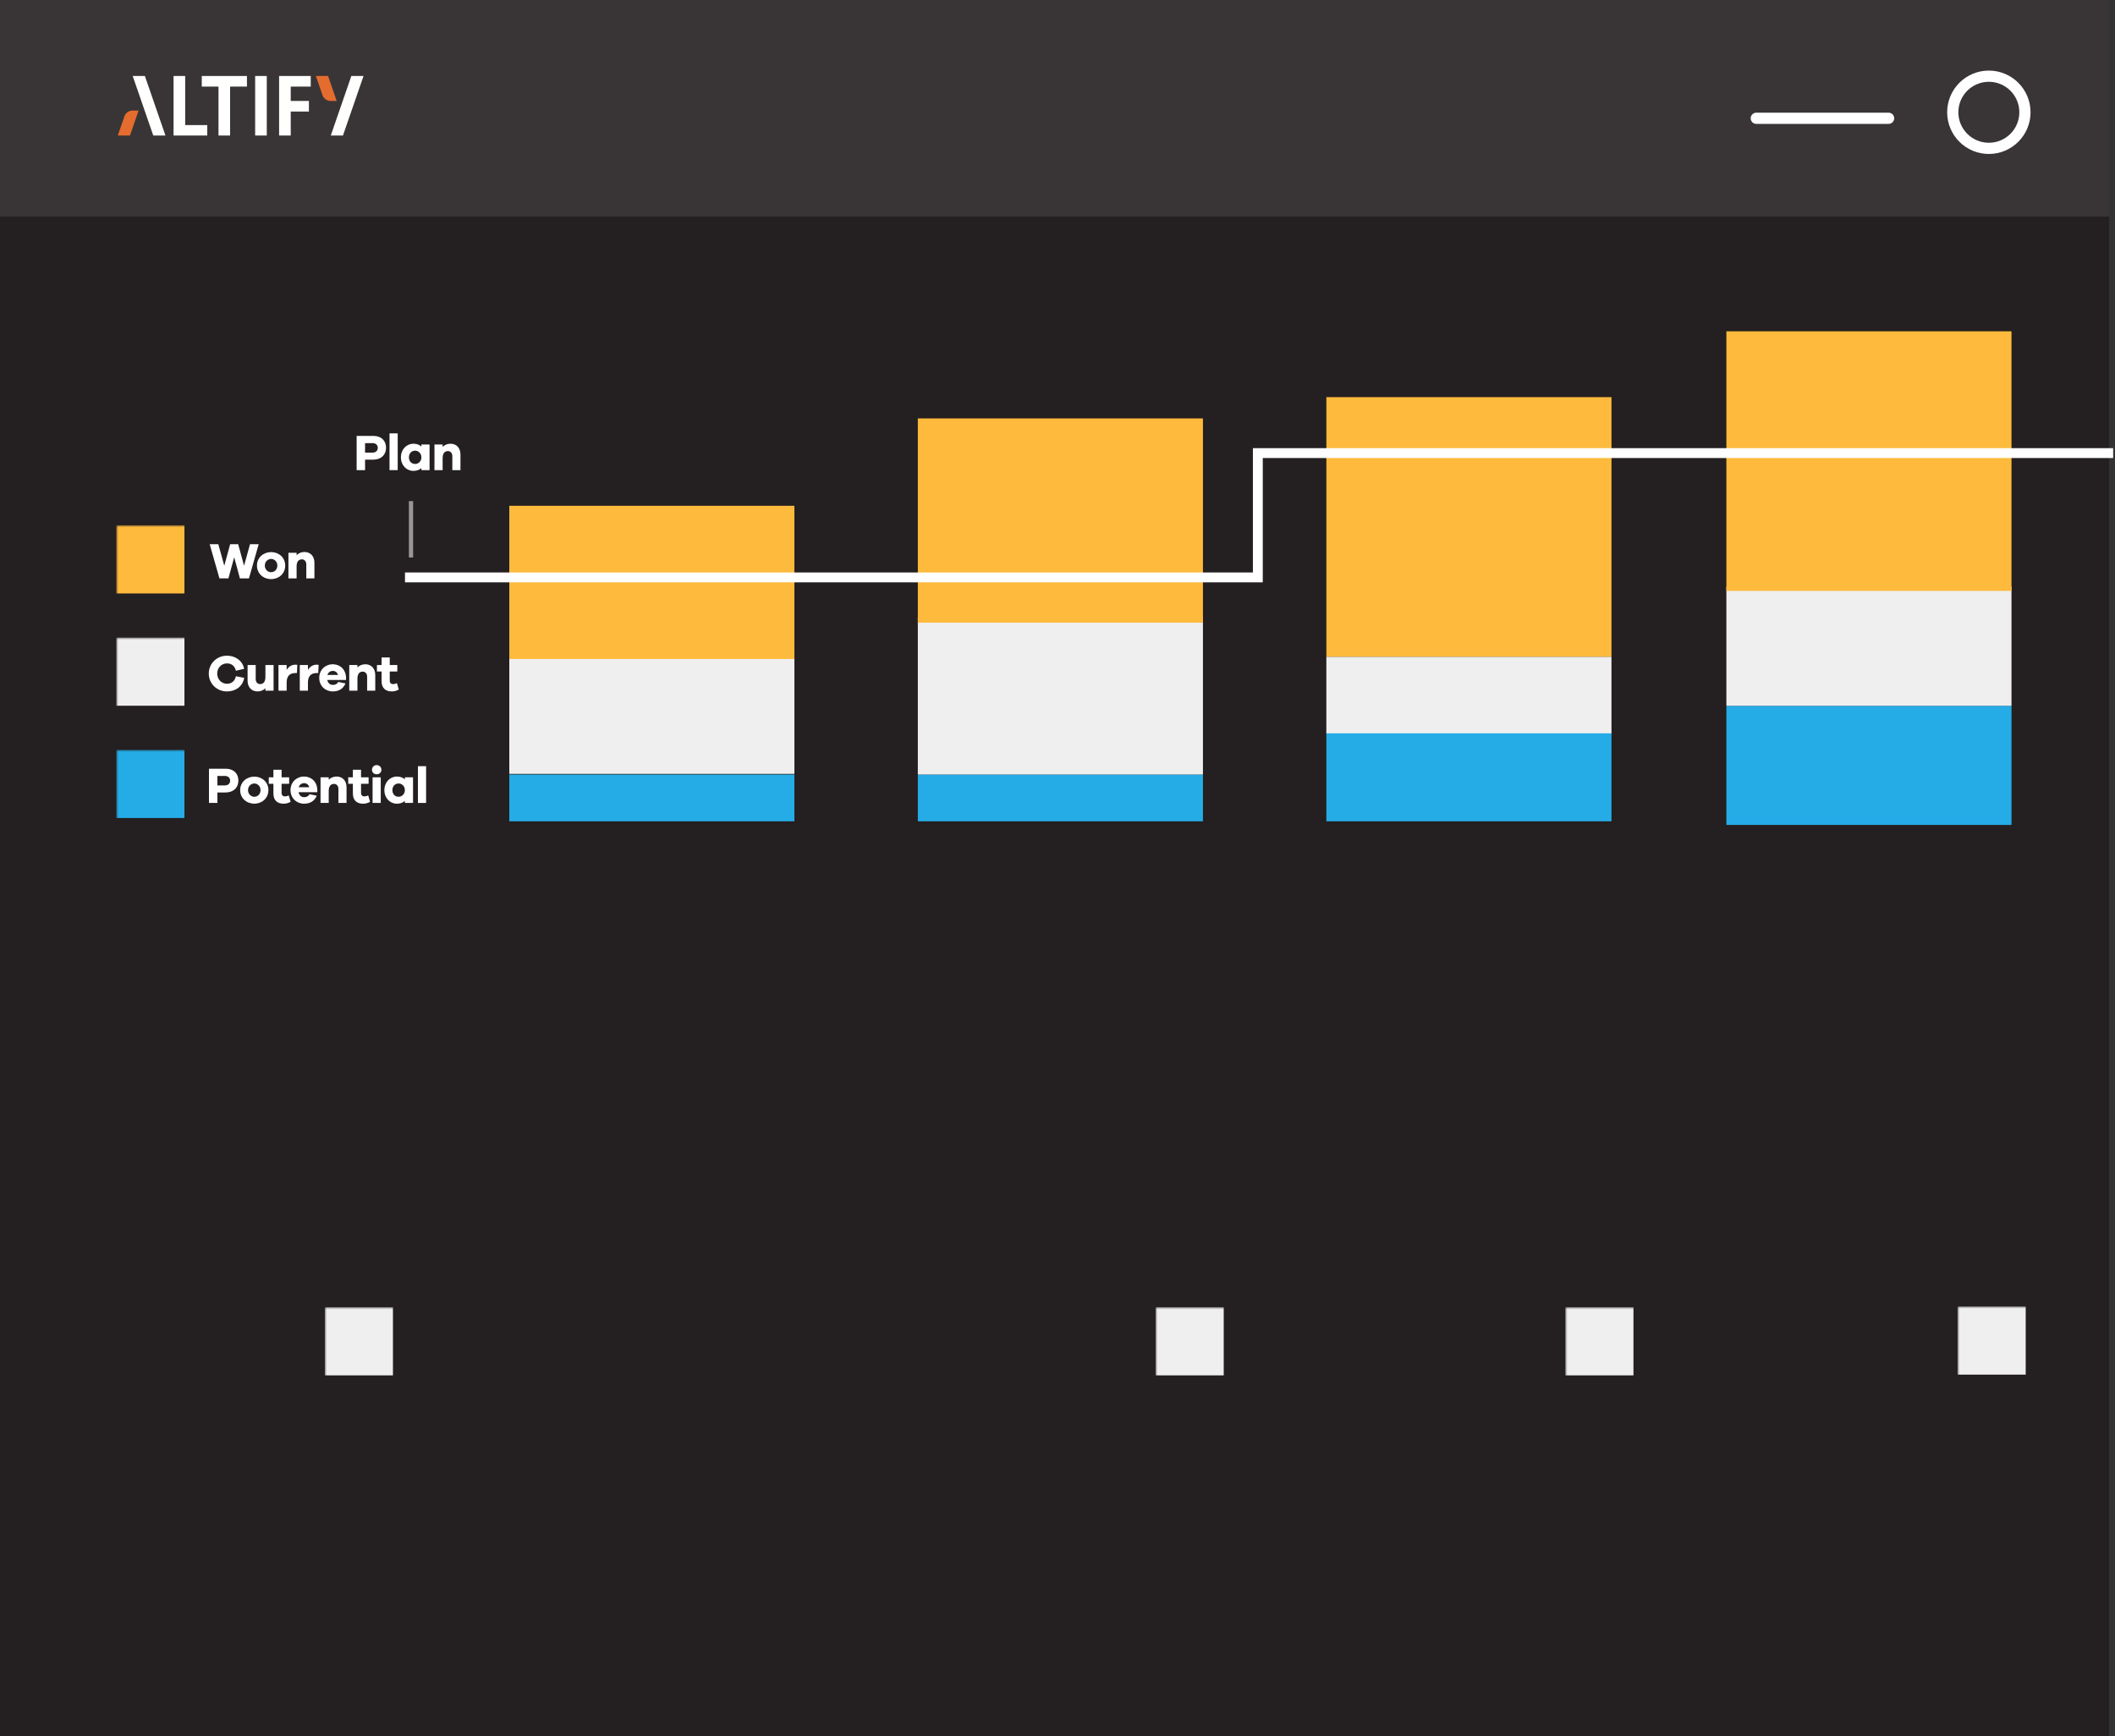 <?xml version="1.0" encoding="UTF-8"?> <svg xmlns="http://www.w3.org/2000/svg" xmlns:xlink="http://www.w3.org/1999/xlink" width="497px" height="408px" viewBox="0 0 497 408" version="1.1"><rect x="0" y="0" width="497" height="408" fill="#333333" stroke="none"/><title>Plan Overview 03</title><defs><rect id="path-1" x="0" y="0" width="495.624" height="407.995"></rect></defs><g id="Page-2--SVG-Outlines" stroke="none" stroke-width="1" fill="none" fill-rule="evenodd"><g id="Plan-Overview-03" transform="translate(-76.322, -79.149)"><g id="Group-23" transform="translate(76.322, 79.149)"><g id="Altify_15-Copy-2"><mask id="mask-2" fill="white"><use xlink:href="#path-1"></use></mask><use id="Mask" fill="#241F20" xlink:href="#path-1"></use><rect id="Rectangle" fill="#25ACE6" mask="url(#mask-2)" x="27.325" y="176.201" width="16.018" height="16.018"></rect><rect id="Rectangle-Copy-15" fill="#EFEFEF" mask="url(#mask-2)" x="27.325" y="149.818" width="16.018" height="16.018"></rect><rect id="Rectangle-Copy-16" fill="#FDBA3C" mask="url(#mask-2)" x="27.325" y="123.435" width="16.018" height="16.018"></rect><g id="Total" mask="url(#mask-2)" fill="#FFFFFF" fill-rule="nonzero"><g transform="translate(45.228, 252.052) rotate(-360) translate(-45.228, -252.052)translate(28.228, 242.552)"><polygon id="Path" points="8.652 6.636 8.652 4.62 0.28 4.62 0.28 6.636 3.318 6.636 3.318 14 5.614 14 5.614 6.636"></polygon><path d="M11.774,6.79 C9.646,6.79 7.882,8.274 7.882,10.486 C7.882,12.712 9.646,14.196 11.774,14.196 C13.86,14.196 15.624,12.712 15.624,10.486 C15.624,8.274 13.86,6.79 11.774,6.79 Z M11.774,12.306 C10.864,12.306 10.038,11.592 10.038,10.486 C10.038,9.394 10.864,8.666 11.774,8.666 C12.642,8.666 13.468,9.394 13.468,10.486 C13.468,11.592 12.642,12.306 11.774,12.306 Z" id="Shape"></path><path d="M21.196,11.928 C20.902,12.096 20.482,12.208 20.174,12.208 C19.586,12.208 19.236,11.914 19.236,11.186 L19.236,8.75 L21.308,8.75 L21.308,6.972 L19.236,6.972 L19.236,4.9 L16.996,4.9 L16.996,6.972 L15.722,6.972 L15.722,8.75 L16.996,8.75 L16.996,11.41 C16.996,13.258 18.046,14.21 19.796,14.21 C20.594,14.21 21.168,13.986 21.714,13.692 L21.196,11.928 Z" id="Path"></path><path d="M29.54,6.972 L27.3,6.972 L27.3,7.532 C26.754,7.042 26.026,6.762 25.116,6.762 C23.254,6.762 21.686,8.274 21.686,10.486 C21.686,12.712 23.254,14.21 25.116,14.21 C26.026,14.21 26.754,13.93 27.3,13.44 L27.3,14 L29.54,14 L29.54,6.972 Z M25.578,12.306 C24.598,12.306 23.884,11.578 23.884,10.486 C23.884,9.408 24.598,8.666 25.578,8.666 C26.488,8.666 27.3,9.408 27.3,10.486 C27.3,11.578 26.488,12.306 25.578,12.306 Z" id="Shape"></path><polygon id="Path" points="33.124 14 33.124 3.92 30.884 3.92 30.884 14"></polygon></g></g><g id="Group-2" mask="url(#mask-2)"><g transform="translate(27.91, 243.663)"><g id="Product-A" transform="translate(101.573, 0)"><g transform="translate(30.5, 8.5) rotate(-360) translate(-30.5, -8.5)translate(-0, 0)" fill="#FFFFFF" fill-rule="nonzero"><path d="M1.128,4.412 L1.128,13 L2.141,13 L2.141,9.744 L4.871,9.744 C6.704,9.744 7.858,8.655 7.858,7.078 C7.858,5.501 6.704,4.412 4.871,4.412 L1.128,4.412 Z M2.141,8.834 L2.141,5.322 L4.871,5.322 C6.101,5.322 6.858,6.053 6.858,7.078 C6.858,8.103 6.101,8.834 4.871,8.834 L2.141,8.834 Z" id="Shape"></path><path d="M12.741,6.617 C11.575,6.617 10.716,7.296 10.203,8.232 L10.203,6.681 L9.216,6.681 L9.216,13 L10.203,13 L10.203,10.565 C10.203,8.86 11.062,7.591 12.741,7.591 C12.857,7.591 12.998,7.591 13.113,7.604 L13.19,6.668 C13.01,6.617 12.895,6.617 12.741,6.617 Z" id="Path"></path><path d="M16.856,6.54 C14.972,6.54 13.498,7.898 13.498,9.834 C13.498,11.769 14.972,13.154 16.856,13.154 C18.715,13.154 20.201,11.769 20.201,9.834 C20.201,7.898 18.715,6.54 16.856,6.54 Z M16.856,12.295 C15.548,12.295 14.446,11.295 14.446,9.834 C14.446,8.385 15.548,7.398 16.856,7.398 C18.151,7.398 19.24,8.385 19.24,9.834 C19.24,11.295 18.151,12.295 16.856,12.295 Z" id="Shape"></path><path d="M27.674,3.771 L26.7,3.771 L26.7,7.693 C26.136,6.95 25.239,6.527 24.188,6.527 C22.509,6.527 21.035,7.847 21.035,9.847 C21.035,11.846 22.509,13.167 24.188,13.167 C25.239,13.167 26.136,12.744 26.7,12 L26.7,13 L27.674,13 L27.674,3.771 Z M24.342,12.295 C23.034,12.295 21.983,11.346 21.983,9.847 C21.983,8.334 23.034,7.386 24.342,7.386 C25.534,7.386 26.7,8.334 26.7,9.847 C26.7,11.346 25.534,12.295 24.342,12.295 Z" id="Shape"></path><path d="M35.429,6.681 L34.442,6.681 L34.442,9.719 C34.442,11.359 33.571,12.244 32.251,12.244 C31.199,12.244 30.507,11.462 30.507,10.283 L30.507,6.681 L29.52,6.681 L29.52,10.462 C29.52,12.064 30.533,13.154 32.058,13.154 C33.109,13.154 33.93,12.718 34.442,11.962 L34.442,12.987 L35.429,12.987 L35.429,6.681 Z" id="Path"></path><path d="M40.134,12.257 C38.839,12.257 37.788,11.321 37.788,9.847 C37.788,8.398 38.839,7.424 40.134,7.424 C41.069,7.424 41.915,7.937 42.197,8.911 L43.133,8.629 C42.749,7.334 41.518,6.527 40.134,6.527 C38.352,6.527 36.839,7.86 36.839,9.847 C36.839,11.859 38.352,13.167 40.134,13.167 C41.531,13.167 42.774,12.372 43.12,11.077 L42.223,10.834 C41.915,11.782 41.069,12.257 40.134,12.257 Z" id="Path"></path><path d="M48.017,11.859 C47.696,12.09 47.299,12.244 46.94,12.244 C46.235,12.244 45.774,11.782 45.774,10.962 L45.774,7.501 L48.03,7.501 L48.03,6.681 L45.774,6.681 L45.774,4.668 L44.787,4.668 L44.787,6.681 L43.415,6.681 L43.415,7.501 L44.787,7.501 L44.787,11.026 C44.787,12.423 45.62,13.167 46.876,13.167 C47.389,13.167 47.825,13.026 48.337,12.667 L48.017,11.859 Z" id="Path"></path><path d="M60.271,13 L56.682,4.412 L54.516,4.412 L50.927,13 L53.195,13 L53.798,11.436 L57.413,11.436 L58.015,13 L60.271,13 Z M56.708,9.616 L54.516,9.616 L55.605,6.796 L56.708,9.616 Z" id="Shape"></path></g><g id="Decorations" transform="translate(0, 13.423)" fill="#FFFFFF" fill-rule="nonzero"><polygon id="Path" points="0 0.82 8.088 0.82 8.088 0.18 0 0.18"></polygon><polygon id="Path" points="8.088 0.82 12.946 0.82 12.946 0.18 8.088 0.18"></polygon><polygon id="Path" points="12.946 0.82 20.483 0.82 20.483 0.18 12.946 0.18"></polygon><polygon id="Path" points="20.483 0.82 28.546 0.82 28.546 0.18 20.483 0.18"></polygon><polygon id="Path" points="28.546 0.82 36.288 0.82 36.288 0.18 28.546 0.18"></polygon><polygon id="Path" points="36.288 0.82 43.415 0.82 43.415 0.18 36.288 0.18"></polygon><polygon id="Path" points="43.415 0.82 48.209 0.82 48.209 0.18 43.415 0.18"></polygon><polygon id="Path" points="48.209 0.82 50.927 0.82 50.927 0.18 48.209 0.18"></polygon><polygon id="Path" points="50.927 0.82 60.271 0.82 60.271 0.18 50.927 0.18"></polygon></g></g><g id="Group-100" transform="translate(0, 96.4)"><g id="$0.40M" transform="translate(124.471, 8.5) rotate(-360) translate(-124.471, -8.5)translate(101.471, 0)" fill="#FFFFFF" fill-rule="nonzero"><path d="M6.845,10.475 C6.845,9.193 5.948,8.629 4.845,8.398 L4.204,8.257 L4.204,5.463 C5.012,5.617 5.666,6.168 5.743,7.104 L6.717,6.911 C6.601,5.681 5.653,4.771 4.243,4.604 L4.243,3.13 L3.384,3.13 L3.384,4.578 C1.91,4.694 0.897,5.565 0.897,6.886 C0.897,8.116 1.782,8.68 2.846,8.898 L3.422,9.026 L3.422,11.923 C2.5,11.769 1.756,11.18 1.654,10.129 L0.667,10.334 C0.782,11.731 1.948,12.615 3.384,12.795 L3.384,14.282 L4.243,14.282 L4.243,12.821 C5.781,12.731 6.845,11.846 6.845,10.475 Z M3.422,8.078 L3.115,8.001 C2.41,7.834 1.91,7.539 1.91,6.822 C1.91,6.053 2.512,5.527 3.422,5.424 L3.422,8.078 Z M4.204,9.206 L4.602,9.296 C5.409,9.462 5.884,9.795 5.884,10.513 C5.884,11.321 5.23,11.885 4.204,11.962 L4.204,9.206 Z" id="Shape"></path><path d="M11.549,4.245 C9.421,4.245 7.986,6.053 7.986,8.706 C7.986,11.372 9.421,13.167 11.549,13.167 C13.677,13.167 15.1,11.372 15.1,8.706 C15.1,6.053 13.677,4.245 11.549,4.245 Z M11.549,12.218 C10.011,12.218 9.011,10.795 9.011,8.706 C9.011,6.604 10.011,5.181 11.549,5.181 C13.075,5.181 14.074,6.604 14.074,8.706 C14.074,10.795 13.075,12.218 11.549,12.218 Z" id="Shape"></path><path d="M16.856,11.744 C16.471,11.744 16.189,12.051 16.189,12.398 C16.189,12.756 16.471,13.038 16.856,13.038 C17.24,13.038 17.522,12.756 17.522,12.398 C17.522,12.051 17.24,11.744 16.856,11.744 Z" id="Path"></path><path d="M25.457,10.936 L25.457,10.103 L24.124,10.103 L24.124,4.412 L22.842,4.412 L18.356,9.962 L18.356,10.936 L23.137,10.936 L23.137,13 L24.124,13 L24.124,10.936 L25.457,10.936 Z M23.137,10.103 L19.458,10.103 L23.137,5.476 L23.137,10.103 Z" id="Shape"></path><path d="M29.866,4.245 C27.739,4.245 26.303,6.053 26.303,8.706 C26.303,11.372 27.739,13.167 29.866,13.167 C31.994,13.167 33.417,11.372 33.417,8.706 C33.417,6.053 31.994,4.245 29.866,4.245 Z M29.866,12.218 C28.328,12.218 27.328,10.795 27.328,8.706 C27.328,6.604 28.328,5.181 29.866,5.181 C31.392,5.181 32.392,6.604 32.392,8.706 C32.392,10.795 31.392,12.218 29.866,12.218 Z" id="Shape"></path><polygon id="Path" points="44.248 4.412 43.364 4.412 39.621 11.487 35.878 4.412 34.994 4.412 34.994 13 35.968 13 35.968 6.565 39.365 13 39.89 13 43.274 6.565 43.274 13 44.248 13"></polygon></g><g id="$0.90M" transform="translate(22.5, 9.084) rotate(-360) translate(-22.5, -9.084)translate(0, 0.584)" fill="#FFFFFF" fill-rule="nonzero"><path d="M6.845,10.475 C6.845,9.193 5.948,8.629 4.845,8.398 L4.204,8.257 L4.204,5.463 C5.012,5.617 5.666,6.168 5.743,7.104 L6.717,6.911 C6.601,5.681 5.653,4.771 4.243,4.604 L4.243,3.13 L3.384,3.13 L3.384,4.578 C1.91,4.694 0.897,5.565 0.897,6.886 C0.897,8.116 1.782,8.68 2.846,8.898 L3.422,9.026 L3.422,11.923 C2.5,11.769 1.756,11.18 1.654,10.129 L0.667,10.334 C0.782,11.731 1.948,12.615 3.384,12.795 L3.384,14.282 L4.243,14.282 L4.243,12.821 C5.781,12.731 6.845,11.846 6.845,10.475 Z M3.422,8.078 L3.115,8.001 C2.41,7.834 1.91,7.539 1.91,6.822 C1.91,6.053 2.512,5.527 3.422,5.424 L3.422,8.078 Z M4.204,9.206 L4.602,9.296 C5.409,9.462 5.884,9.795 5.884,10.513 C5.884,11.321 5.23,11.885 4.204,11.962 L4.204,9.206 Z" id="Shape"></path><path d="M11.549,4.245 C9.421,4.245 7.986,6.053 7.986,8.706 C7.986,11.372 9.421,13.167 11.549,13.167 C13.677,13.167 15.1,11.372 15.1,8.706 C15.1,6.053 13.677,4.245 11.549,4.245 Z M11.549,12.218 C10.011,12.218 9.011,10.795 9.011,8.706 C9.011,6.604 10.011,5.181 11.549,5.181 C13.075,5.181 14.074,6.604 14.074,8.706 C14.074,10.795 13.075,12.218 11.549,12.218 Z" id="Shape"></path><path d="M16.856,11.744 C16.471,11.744 16.189,12.051 16.189,12.398 C16.189,12.756 16.471,13.038 16.856,13.038 C17.24,13.038 17.522,12.756 17.522,12.398 C17.522,12.051 17.24,11.744 16.856,11.744 Z" id="Path"></path><path d="M21.432,4.245 C19.625,4.245 18.42,5.476 18.42,7.129 C18.42,8.757 19.548,9.962 21.355,9.962 C22.419,9.962 23.406,9.424 23.855,8.591 C23.893,9.629 23.726,10.782 22.996,11.59 C22.624,11.987 22.086,12.269 21.419,12.269 C20.535,12.269 19.868,11.898 19.637,11.09 L18.663,11.27 C18.997,12.487 20.048,13.167 21.381,13.167 C22.304,13.167 23.086,12.808 23.65,12.231 C24.508,11.346 24.816,10.052 24.816,8.475 C24.816,5.809 23.573,4.245 21.432,4.245 Z M21.458,9.116 C20.278,9.116 19.432,8.27 19.432,7.142 C19.432,6.027 20.266,5.155 21.458,5.155 C22.586,5.155 23.521,5.963 23.521,7.116 C23.521,8.193 22.688,9.116 21.458,9.116 Z" id="Shape"></path><path d="M29.533,4.245 C27.405,4.245 25.97,6.053 25.97,8.706 C25.97,11.372 27.405,13.167 29.533,13.167 C31.661,13.167 33.084,11.372 33.084,8.706 C33.084,6.053 31.661,4.245 29.533,4.245 Z M29.533,12.218 C27.995,12.218 26.995,10.795 26.995,8.706 C26.995,6.604 27.995,5.181 29.533,5.181 C31.058,5.181 32.058,6.604 32.058,8.706 C32.058,10.795 31.058,12.218 29.533,12.218 Z" id="Shape"></path><polygon id="Path" points="43.915 4.412 43.031 4.412 39.288 11.487 35.545 4.412 34.66 4.412 34.66 13 35.635 13 35.635 6.565 39.031 13 39.557 13 42.941 6.565 42.941 13 43.915 13"></polygon></g><g id="———" transform="translate(214.72, 8.5) rotate(-360) translate(-214.72, -8.5)translate(194.72, 0)" fill="#FFFFFF" fill-rule="nonzero"><polygon id="Path" points="12.562 10.116 12.562 9.347 0.769 9.347 0.769 10.116"></polygon><polygon id="Path" points="25.636 10.116 25.636 9.347 13.844 9.347 13.844 10.116"></polygon><polygon id="Path" points="38.711 10.116 38.711 9.347 26.918 9.347 26.918 10.116"></polygon></g><g id="$0.50M" transform="translate(311.473, 8.5) rotate(-360) translate(-311.473, -8.5)translate(288.973, 0)" fill="#FFFFFF" fill-rule="nonzero"><path d="M6.845,10.475 C6.845,9.193 5.948,8.629 4.845,8.398 L4.204,8.257 L4.204,5.463 C5.012,5.617 5.666,6.168 5.743,7.104 L6.717,6.911 C6.601,5.681 5.653,4.771 4.243,4.604 L4.243,3.13 L3.384,3.13 L3.384,4.578 C1.91,4.694 0.897,5.565 0.897,6.886 C0.897,8.116 1.782,8.68 2.846,8.898 L3.422,9.026 L3.422,11.923 C2.5,11.769 1.756,11.18 1.654,10.129 L0.667,10.334 C0.782,11.731 1.948,12.615 3.384,12.795 L3.384,14.282 L4.243,14.282 L4.243,12.821 C5.781,12.731 6.845,11.846 6.845,10.475 Z M3.422,8.078 L3.115,8.001 C2.41,7.834 1.91,7.539 1.91,6.822 C1.91,6.053 2.512,5.527 3.422,5.424 L3.422,8.078 Z M4.204,9.206 L4.602,9.296 C5.409,9.462 5.884,9.795 5.884,10.513 C5.884,11.321 5.23,11.885 4.204,11.962 L4.204,9.206 Z" id="Shape"></path><path d="M11.549,4.245 C9.421,4.245 7.986,6.053 7.986,8.706 C7.986,11.372 9.421,13.167 11.549,13.167 C13.677,13.167 15.1,11.372 15.1,8.706 C15.1,6.053 13.677,4.245 11.549,4.245 Z M11.549,12.218 C10.011,12.218 9.011,10.795 9.011,8.706 C9.011,6.604 10.011,5.181 11.549,5.181 C13.075,5.181 14.074,6.604 14.074,8.706 C14.074,10.795 13.075,12.218 11.549,12.218 Z" id="Shape"></path><path d="M16.856,11.744 C16.471,11.744 16.189,12.051 16.189,12.398 C16.189,12.756 16.471,13.038 16.856,13.038 C17.24,13.038 17.522,12.756 17.522,12.398 C17.522,12.051 17.24,11.744 16.856,11.744 Z" id="Path"></path><path d="M19.945,7.809 L20.073,5.322 L24.214,5.322 L24.214,4.412 L19.138,4.412 L18.945,8.719 L21.65,8.719 C22.816,8.719 23.585,9.283 23.585,10.398 C23.585,11.513 22.765,12.244 21.547,12.244 C20.317,12.244 19.407,11.449 19.407,10.026 L18.433,10.218 C18.445,12.077 19.778,13.167 21.535,13.167 C23.355,13.167 24.547,12.026 24.547,10.385 C24.547,8.719 23.432,7.809 21.727,7.809 L19.945,7.809 Z" id="Path"></path><path d="M29.136,4.245 C27.008,4.245 25.572,6.053 25.572,8.706 C25.572,11.372 27.008,13.167 29.136,13.167 C31.264,13.167 32.686,11.372 32.686,8.706 C32.686,6.053 31.264,4.245 29.136,4.245 Z M29.136,12.218 C27.598,12.218 26.598,10.795 26.598,8.706 C26.598,6.604 27.598,5.181 29.136,5.181 C30.661,5.181 31.661,6.604 31.661,8.706 C31.661,10.795 30.661,12.218 29.136,12.218 Z" id="Shape"></path><polygon id="Path" points="43.518 4.412 42.633 4.412 38.89 11.487 35.147 4.412 34.263 4.412 34.263 13 35.237 13 35.237 6.565 38.634 13 39.16 13 42.544 6.565 42.544 13 43.518 13"></polygon></g><g id="———" transform="translate(404.112, 8.5) rotate(-360) translate(-404.112, -8.5)translate(384.112, 0)" fill="#FFFFFF" fill-rule="nonzero"><polygon id="Path" points="12.562 10.116 12.562 9.347 0.769 9.347 0.769 10.116"></polygon><polygon id="Path" points="25.636 10.116 25.636 9.347 13.844 9.347 13.844 10.116"></polygon><polygon id="Path" points="38.711 10.116 38.711 9.347 26.918 9.347 26.918 10.116"></polygon></g><rect id="Rectangle" fill="#25ACE6" x="48.412" y="0.132" width="16.018" height="16.018"></rect><rect id="Rectangle-Copy-118" fill="#25ACE6" x="151.406" y="0.132" width="16.018" height="16.018"></rect><rect id="Rectangle-Copy-119" fill="#25ACE6" x="339.914" y="0.132" width="16.018" height="16.018"></rect><g id="3" transform="translate(56.892, 8.612) rotate(-360) translate(-56.892, -8.612)translate(53.892, 1.612)" fill="#000000" fill-rule="nonzero"><path d="M4.697,6.524 C5.168,6.247 5.435,5.765 5.435,5.139 C5.435,3.878 4.44,2.976 2.974,2.976 C1.579,2.976 0.564,3.817 0.41,5.18 L1.959,5.478 C2.02,4.709 2.43,4.37 2.984,4.37 C3.538,4.37 3.897,4.688 3.897,5.16 C3.897,5.601 3.558,5.857 2.974,5.857 L2.123,5.857 L2.123,7.201 L3.046,7.201 C3.64,7.201 3.979,7.467 3.979,7.918 C3.979,8.421 3.569,8.749 2.994,8.749 C2.389,8.749 2.02,8.359 1.928,7.682 L0.328,7.98 C0.482,9.313 1.538,10.154 2.984,10.154 C4.491,10.154 5.548,9.241 5.548,7.939 C5.548,7.293 5.24,6.801 4.697,6.524 Z" id="Path"></path></g><g id="1" transform="translate(158.944, 8.612) rotate(-360) translate(-158.944, -8.612)translate(156.944, 1.612)" fill="#000000" fill-rule="nonzero"><polygon id="Path" points="3.302 3.129 2.235 3.129 0.021 4.401 0.021 5.919 1.661 5.078 1.661 10 3.302 10"></polygon></g><g id="2" transform="translate(348.394, 8.612) rotate(-360) translate(-348.394, -8.612)translate(345.394, 1.612)" fill="#000000" fill-rule="nonzero"><path d="M5.281,8.523 L2.779,8.523 L3.763,7.621 C4.686,6.749 5.209,6.155 5.209,5.201 C5.209,3.837 4.184,2.976 2.728,2.976 C1.272,2.976 0.256,3.817 0.185,5.201 L1.754,5.498 C1.815,4.729 2.174,4.391 2.738,4.391 C3.24,4.391 3.589,4.719 3.589,5.211 C3.589,5.837 3.117,6.247 2.666,6.667 L0.297,8.893 L0.297,10 L5.281,10 L5.281,8.523 Z" id="Path"></path></g></g><g id="———" transform="translate(121.431, 71.553) rotate(-360) translate(-121.431, -71.553)translate(101.431, 63.053)"><polygon id="Path" fill="#FFFFFF" fill-rule="nonzero" points="12.562 10.116 12.562 9.347 0.769 9.347 0.769 10.116"></polygon><polygon id="Path" fill="#FFFFFF" fill-rule="nonzero" points="25.636 10.116 25.636 9.347 13.844 9.347 13.844 10.116"></polygon><polygon id="Path" fill="#FFFFFF" fill-rule="nonzero" points="38.711 10.116 38.711 9.347 26.918 9.347 26.918 10.116"></polygon></g><g id="Group-101" transform="translate(0.116, 28.831)"><g id="$0.41M" transform="translate(121.822, 8.5) rotate(-360) translate(-121.822, -8.5)translate(101.322, 0)" fill="#FFFFFF" fill-rule="nonzero"><path d="M6.845,10.475 C6.845,9.193 5.948,8.629 4.845,8.398 L4.204,8.257 L4.204,5.463 C5.012,5.617 5.666,6.168 5.743,7.104 L6.717,6.911 C6.601,5.681 5.653,4.771 4.243,4.604 L4.243,3.13 L3.384,3.13 L3.384,4.578 C1.91,4.694 0.897,5.565 0.897,6.886 C0.897,8.116 1.782,8.68 2.846,8.898 L3.422,9.026 L3.422,11.923 C2.5,11.769 1.756,11.18 1.654,10.129 L0.667,10.334 C0.782,11.731 1.948,12.615 3.384,12.795 L3.384,14.282 L4.243,14.282 L4.243,12.821 C5.781,12.731 6.845,11.846 6.845,10.475 Z M3.422,8.078 L3.115,8.001 C2.41,7.834 1.91,7.539 1.91,6.822 C1.91,6.053 2.512,5.527 3.422,5.424 L3.422,8.078 Z M4.204,9.206 L4.602,9.296 C5.409,9.462 5.884,9.795 5.884,10.513 C5.884,11.321 5.23,11.885 4.204,11.962 L4.204,9.206 Z" id="Shape"></path><path d="M11.549,4.245 C9.421,4.245 7.986,6.053 7.986,8.706 C7.986,11.372 9.421,13.167 11.549,13.167 C13.677,13.167 15.1,11.372 15.1,8.706 C15.1,6.053 13.677,4.245 11.549,4.245 Z M11.549,12.218 C10.011,12.218 9.011,10.795 9.011,8.706 C9.011,6.604 10.011,5.181 11.549,5.181 C13.075,5.181 14.074,6.604 14.074,8.706 C14.074,10.795 13.075,12.218 11.549,12.218 Z" id="Shape"></path><path d="M16.856,11.744 C16.471,11.744 16.189,12.051 16.189,12.398 C16.189,12.756 16.471,13.038 16.856,13.038 C17.24,13.038 17.522,12.756 17.522,12.398 C17.522,12.051 17.24,11.744 16.856,11.744 Z" id="Path"></path><path d="M25.457,10.936 L25.457,10.103 L24.124,10.103 L24.124,4.412 L22.842,4.412 L18.356,9.962 L18.356,10.936 L23.137,10.936 L23.137,13 L24.124,13 L24.124,10.936 L25.457,10.936 Z M23.137,10.103 L19.458,10.103 L23.137,5.476 L23.137,10.103 Z" id="Shape"></path><polygon id="Path" points="28.777 4.412 28.149 4.412 25.495 5.976 25.495 6.911 27.79 5.63 27.79 13 28.777 13"></polygon><polygon id="Path" points="40.018 4.412 39.134 4.412 35.391 11.487 31.648 4.412 30.764 4.412 30.764 13 31.738 13 31.738 6.565 35.135 13 35.66 13 39.044 6.565 39.044 13 40.018 13"></polygon></g><g id="$0.10M" transform="translate(215.111, 8.5) rotate(-360) translate(-215.111, -8.5)translate(194.611, 0)" fill="#FFFFFF" fill-rule="nonzero"><path d="M6.845,10.475 C6.845,9.193 5.948,8.629 4.845,8.398 L4.204,8.257 L4.204,5.463 C5.012,5.617 5.666,6.168 5.743,7.104 L6.717,6.911 C6.601,5.681 5.653,4.771 4.243,4.604 L4.243,3.13 L3.384,3.13 L3.384,4.578 C1.91,4.694 0.897,5.565 0.897,6.886 C0.897,8.116 1.782,8.68 2.846,8.898 L3.422,9.026 L3.422,11.923 C2.5,11.769 1.756,11.18 1.654,10.129 L0.667,10.334 C0.782,11.731 1.948,12.615 3.384,12.795 L3.384,14.282 L4.243,14.282 L4.243,12.821 C5.781,12.731 6.845,11.846 6.845,10.475 Z M3.422,8.078 L3.115,8.001 C2.41,7.834 1.91,7.539 1.91,6.822 C1.91,6.053 2.512,5.527 3.422,5.424 L3.422,8.078 Z M4.204,9.206 L4.602,9.296 C5.409,9.462 5.884,9.795 5.884,10.513 C5.884,11.321 5.23,11.885 4.204,11.962 L4.204,9.206 Z" id="Shape"></path><path d="M11.549,4.245 C9.421,4.245 7.986,6.053 7.986,8.706 C7.986,11.372 9.421,13.167 11.549,13.167 C13.677,13.167 15.1,11.372 15.1,8.706 C15.1,6.053 13.677,4.245 11.549,4.245 Z M11.549,12.218 C10.011,12.218 9.011,10.795 9.011,8.706 C9.011,6.604 10.011,5.181 11.549,5.181 C13.075,5.181 14.074,6.604 14.074,8.706 C14.074,10.795 13.075,12.218 11.549,12.218 Z" id="Shape"></path><path d="M16.856,11.744 C16.471,11.744 16.189,12.051 16.189,12.398 C16.189,12.756 16.471,13.038 16.856,13.038 C17.24,13.038 17.522,12.756 17.522,12.398 C17.522,12.051 17.24,11.744 16.856,11.744 Z" id="Path"></path><polygon id="Path" points="20.573 4.412 19.945 4.412 17.292 5.976 17.292 6.911 19.586 5.63 19.586 13 20.573 13"></polygon><path d="M25.7,4.245 C23.573,4.245 22.137,6.053 22.137,8.706 C22.137,11.372 23.573,13.167 25.7,13.167 C27.828,13.167 29.251,11.372 29.251,8.706 C29.251,6.053 27.828,4.245 25.7,4.245 Z M25.7,12.218 C24.162,12.218 23.162,10.795 23.162,8.706 C23.162,6.604 24.162,5.181 25.7,5.181 C27.226,5.181 28.226,6.604 28.226,8.706 C28.226,10.795 27.226,12.218 25.7,12.218 Z" id="Shape"></path><polygon id="Path" points="40.082 4.412 39.198 4.412 35.455 11.487 31.712 4.412 30.828 4.412 30.828 13 31.802 13 31.802 6.565 35.199 13 35.724 13 39.108 6.565 39.108 13 40.082 13"></polygon></g><g id="———" transform="translate(308.823, 8.5) rotate(-360) translate(-308.823, -8.5)translate(288.823, 0)" fill="#FFFFFF" fill-rule="nonzero"><polygon id="Path" points="12.562 10.116 12.562 9.347 0.769 9.347 0.769 10.116"></polygon><polygon id="Path" points="25.636 10.116 25.636 9.347 13.844 9.347 13.844 10.116"></polygon><polygon id="Path" points="38.711 10.116 38.711 9.347 26.918 9.347 26.918 10.116"></polygon></g><g id="$0.20M" transform="translate(406.024, 8.5) rotate(-360) translate(-406.024, -8.5)translate(384.024, 0)" fill="#FFFFFF" fill-rule="nonzero"><path d="M6.845,10.475 C6.845,9.193 5.948,8.629 4.845,8.398 L4.204,8.257 L4.204,5.463 C5.012,5.617 5.666,6.168 5.743,7.104 L6.717,6.911 C6.601,5.681 5.653,4.771 4.243,4.604 L4.243,3.13 L3.384,3.13 L3.384,4.578 C1.91,4.694 0.897,5.565 0.897,6.886 C0.897,8.116 1.782,8.68 2.846,8.898 L3.422,9.026 L3.422,11.923 C2.5,11.769 1.756,11.18 1.654,10.129 L0.667,10.334 C0.782,11.731 1.948,12.615 3.384,12.795 L3.384,14.282 L4.243,14.282 L4.243,12.821 C5.781,12.731 6.845,11.846 6.845,10.475 Z M3.422,8.078 L3.115,8.001 C2.41,7.834 1.91,7.539 1.91,6.822 C1.91,6.053 2.512,5.527 3.422,5.424 L3.422,8.078 Z M4.204,9.206 L4.602,9.296 C5.409,9.462 5.884,9.795 5.884,10.513 C5.884,11.321 5.23,11.885 4.204,11.962 L4.204,9.206 Z" id="Shape"></path><path d="M11.549,4.245 C9.421,4.245 7.986,6.053 7.986,8.706 C7.986,11.372 9.421,13.167 11.549,13.167 C13.677,13.167 15.1,11.372 15.1,8.706 C15.1,6.053 13.677,4.245 11.549,4.245 Z M11.549,12.218 C10.011,12.218 9.011,10.795 9.011,8.706 C9.011,6.604 10.011,5.181 11.549,5.181 C13.075,5.181 14.074,6.604 14.074,8.706 C14.074,10.795 13.075,12.218 11.549,12.218 Z" id="Shape"></path><path d="M16.856,11.744 C16.471,11.744 16.189,12.051 16.189,12.398 C16.189,12.756 16.471,13.038 16.856,13.038 C17.24,13.038 17.522,12.756 17.522,12.398 C17.522,12.051 17.24,11.744 16.856,11.744 Z" id="Path"></path><path d="M24.085,12.077 L19.919,12.077 L21.983,10.154 C23.303,8.911 23.996,8.142 23.996,6.873 C23.996,5.309 22.855,4.245 21.163,4.245 C19.471,4.245 18.317,5.322 18.253,6.988 L19.189,7.181 C19.24,5.873 19.984,5.13 21.15,5.13 C22.265,5.13 23.021,5.835 23.021,6.886 C23.021,7.975 22.355,8.591 21.368,9.488 L18.304,12.346 L18.304,13 L24.085,13 L24.085,12.077 Z" id="Path"></path><path d="M28.495,4.245 C26.367,4.245 24.931,6.053 24.931,8.706 C24.931,11.372 26.367,13.167 28.495,13.167 C30.623,13.167 32.045,11.372 32.045,8.706 C32.045,6.053 30.623,4.245 28.495,4.245 Z M28.495,12.218 C26.957,12.218 25.957,10.795 25.957,8.706 C25.957,6.604 26.957,5.181 28.495,5.181 C30.02,5.181 31.02,6.604 31.02,8.706 C31.02,10.795 30.02,12.218 28.495,12.218 Z" id="Shape"></path><polygon id="Path" points="42.877 4.412 41.992 4.412 38.249 11.487 34.507 4.412 33.622 4.412 33.622 13 34.596 13 34.596 6.565 37.993 13 38.519 13 41.903 6.565 41.903 13 42.877 13"></polygon></g><g id="$0.91M" transform="translate(20.5, 8.61) rotate(-360) translate(-20.5, -8.61)translate(0, 0.11)" fill="#FFFFFF" fill-rule="nonzero"><path d="M6.845,10.475 C6.845,9.193 5.948,8.629 4.845,8.398 L4.204,8.257 L4.204,5.463 C5.012,5.617 5.666,6.168 5.743,7.104 L6.717,6.911 C6.601,5.681 5.653,4.771 4.243,4.604 L4.243,3.13 L3.384,3.13 L3.384,4.578 C1.91,4.694 0.897,5.565 0.897,6.886 C0.897,8.116 1.782,8.68 2.846,8.898 L3.422,9.026 L3.422,11.923 C2.5,11.769 1.756,11.18 1.654,10.129 L0.667,10.334 C0.782,11.731 1.948,12.615 3.384,12.795 L3.384,14.282 L4.243,14.282 L4.243,12.821 C5.781,12.731 6.845,11.846 6.845,10.475 Z M3.422,8.078 L3.115,8.001 C2.41,7.834 1.91,7.539 1.91,6.822 C1.91,6.053 2.512,5.527 3.422,5.424 L3.422,8.078 Z M4.204,9.206 L4.602,9.296 C5.409,9.462 5.884,9.795 5.884,10.513 C5.884,11.321 5.23,11.885 4.204,11.962 L4.204,9.206 Z" id="Shape"></path><path d="M11.549,4.245 C9.421,4.245 7.986,6.053 7.986,8.706 C7.986,11.372 9.421,13.167 11.549,13.167 C13.677,13.167 15.1,11.372 15.1,8.706 C15.1,6.053 13.677,4.245 11.549,4.245 Z M11.549,12.218 C10.011,12.218 9.011,10.795 9.011,8.706 C9.011,6.604 10.011,5.181 11.549,5.181 C13.075,5.181 14.074,6.604 14.074,8.706 C14.074,10.795 13.075,12.218 11.549,12.218 Z" id="Shape"></path><path d="M16.856,11.744 C16.471,11.744 16.189,12.051 16.189,12.398 C16.189,12.756 16.471,13.038 16.856,13.038 C17.24,13.038 17.522,12.756 17.522,12.398 C17.522,12.051 17.24,11.744 16.856,11.744 Z" id="Path"></path><path d="M21.432,4.245 C19.625,4.245 18.42,5.476 18.42,7.129 C18.42,8.757 19.548,9.962 21.355,9.962 C22.419,9.962 23.406,9.424 23.855,8.591 C23.893,9.629 23.726,10.782 22.996,11.59 C22.624,11.987 22.086,12.269 21.419,12.269 C20.535,12.269 19.868,11.898 19.637,11.09 L18.663,11.27 C18.997,12.487 20.048,13.167 21.381,13.167 C22.304,13.167 23.086,12.808 23.65,12.231 C24.508,11.346 24.816,10.052 24.816,8.475 C24.816,5.809 23.573,4.245 21.432,4.245 Z M21.458,9.116 C20.278,9.116 19.432,8.27 19.432,7.142 C19.432,6.027 20.266,5.155 21.458,5.155 C22.586,5.155 23.521,5.963 23.521,7.116 C23.521,8.193 22.688,9.116 21.458,9.116 Z" id="Shape"></path><polygon id="Path" points="28.7 4.412 28.072 4.412 25.418 5.976 25.418 6.911 27.713 5.63 27.713 13 28.7 13"></polygon><polygon id="Path" points="39.941 4.412 39.057 4.412 35.314 11.487 31.571 4.412 30.687 4.412 30.687 13 31.661 13 31.661 6.565 35.058 13 35.583 13 38.967 6.565 38.967 13 39.941 13"></polygon></g><rect id="Rectangle-Copy-124" fill="#FDBA3C" x="48.296" y="1.543" width="16.018" height="16.018"></rect><rect id="Rectangle-Copy-125" fill="#FDBA3C" x="151.291" y="1.543" width="16.018" height="16.018"></rect><rect id="Rectangle-Copy-126" fill="#FDBA3C" x="243.516" y="1.543" width="16.018" height="16.018"></rect><rect id="Rectangle-Copy-127" fill="#FDBA3C" x="432" y="2" width="16.018" height="16.018"></rect><g id="3" transform="translate(56.777, 10.024) rotate(-360) translate(-56.777, -10.024)translate(53.777, 3.024)" fill="#000000" fill-rule="nonzero"><path d="M4.697,6.524 C5.168,6.247 5.435,5.765 5.435,5.139 C5.435,3.878 4.44,2.976 2.974,2.976 C1.579,2.976 0.564,3.817 0.41,5.18 L1.959,5.478 C2.02,4.709 2.43,4.37 2.984,4.37 C3.538,4.37 3.897,4.688 3.897,5.16 C3.897,5.601 3.558,5.857 2.974,5.857 L2.123,5.857 L2.123,7.201 L3.046,7.201 C3.64,7.201 3.979,7.467 3.979,7.918 C3.979,8.421 3.569,8.749 2.994,8.749 C2.389,8.749 2.02,8.359 1.928,7.682 L0.328,7.98 C0.482,9.313 1.538,10.154 2.984,10.154 C4.491,10.154 5.548,9.241 5.548,7.939 C5.548,7.293 5.24,6.801 4.697,6.524 Z" id="Path"></path></g><g id="1" transform="translate(158.829, 10.024) rotate(-360) translate(-158.829, -10.024)translate(156.829, 3.024)" fill="#000000" fill-rule="nonzero"><polygon id="Path" points="3.302 3.129 2.235 3.129 0.021 4.401 0.021 5.919 1.661 5.078 1.661 10 3.302 10"></polygon></g><g id="1-copy" transform="translate(251.054, 10.024) rotate(-360) translate(-251.054, -10.024)translate(249.054, 3.024)" fill="#000000" fill-rule="nonzero"><polygon id="Path" points="3.302 3.129 2.235 3.129 0.021 4.401 0.021 5.919 1.661 5.078 1.661 10 3.302 10"></polygon></g><g id="1" transform="translate(439.562, 10.024) rotate(-360) translate(-439.562, -10.024)translate(437.562, 3.024)" fill="#000000" fill-rule="nonzero"><polygon id="Path" points="3.302 3.129 2.235 3.129 0.021 4.401 0.021 5.919 1.661 5.078 1.661 10 3.302 10"></polygon></g></g></g></g><g id="Group-3" mask="url(#mask-2)"><g transform="translate(222.685, 244.153)"><g id="$0.47M" transform="translate(21.465, 71.062) rotate(-360) translate(-21.465, -71.062)translate(-0.035, 62.562)"><path d="M6.845,10.475 C6.845,9.193 5.948,8.629 4.845,8.398 L4.204,8.257 L4.204,5.463 C5.012,5.617 5.666,6.168 5.743,7.104 L6.717,6.911 C6.601,5.681 5.653,4.771 4.243,4.604 L4.243,3.13 L3.384,3.13 L3.384,4.578 C1.91,4.694 0.897,5.565 0.897,6.886 C0.897,8.116 1.782,8.68 2.846,8.898 L3.422,9.026 L3.422,11.923 C2.5,11.769 1.756,11.18 1.654,10.129 L0.667,10.334 C0.782,11.731 1.948,12.615 3.384,12.795 L3.384,14.282 L4.243,14.282 L4.243,12.821 C5.781,12.731 6.845,11.846 6.845,10.475 Z M3.422,8.078 L3.115,8.001 C2.41,7.834 1.91,7.539 1.91,6.822 C1.91,6.053 2.512,5.527 3.422,5.424 L3.422,8.078 Z M4.204,9.206 L4.602,9.296 C5.409,9.462 5.884,9.795 5.884,10.513 C5.884,11.321 5.23,11.885 4.204,11.962 L4.204,9.206 Z" id="Shape" fill="#FFFFFF" fill-rule="nonzero"></path><path d="M11.549,4.245 C9.421,4.245 7.986,6.053 7.986,8.706 C7.986,11.372 9.421,13.167 11.549,13.167 C13.677,13.167 15.1,11.372 15.1,8.706 C15.1,6.053 13.677,4.245 11.549,4.245 Z M11.549,12.218 C10.011,12.218 9.011,10.795 9.011,8.706 C9.011,6.604 10.011,5.181 11.549,5.181 C13.075,5.181 14.074,6.604 14.074,8.706 C14.074,10.795 13.075,12.218 11.549,12.218 Z" id="Shape" fill="#FFFFFF" fill-rule="nonzero"></path><path d="M16.856,11.744 C16.471,11.744 16.189,12.051 16.189,12.398 C16.189,12.756 16.471,13.038 16.856,13.038 C17.24,13.038 17.522,12.756 17.522,12.398 C17.522,12.051 17.24,11.744 16.856,11.744 Z" id="Path" fill="#FFFFFF" fill-rule="nonzero"></path><path d="M25.457,10.936 L25.457,10.103 L24.124,10.103 L24.124,4.412 L22.842,4.412 L18.356,9.962 L18.356,10.936 L23.137,10.936 L23.137,13 L24.124,13 L24.124,10.936 L25.457,10.936 Z M23.137,10.103 L19.458,10.103 L23.137,5.476 L23.137,10.103 Z" id="Shape" fill="#FFFFFF" fill-rule="nonzero"></path><polygon id="Path" fill="#FFFFFF" fill-rule="nonzero" points="31.417 4.412 25.598 4.412 25.598 5.322 30.302 5.322 26.944 13 28.059 13 31.417 5.104"></polygon><polygon id="Path" fill="#FFFFFF" fill-rule="nonzero" points="41.774 4.412 40.89 4.412 37.147 11.487 33.404 4.412 32.52 4.412 32.52 13 33.494 13 33.494 6.565 36.891 13 37.416 13 40.8 6.565 40.8 13 41.774 13"></polygon></g><g id="Product-B" transform="translate(0.083, -0.491)"><g transform="translate(30, 8.5) rotate(-360) translate(-30, -8.5)" fill="#FFFFFF" fill-rule="nonzero"><path d="M1.128,4.412 L1.128,13 L2.141,13 L2.141,9.744 L4.871,9.744 C6.704,9.744 7.858,8.655 7.858,7.078 C7.858,5.501 6.704,4.412 4.871,4.412 L1.128,4.412 Z M2.141,8.834 L2.141,5.322 L4.871,5.322 C6.101,5.322 6.858,6.053 6.858,7.078 C6.858,8.103 6.101,8.834 4.871,8.834 L2.141,8.834 Z" id="Shape"></path><path d="M12.741,6.617 C11.575,6.617 10.716,7.296 10.203,8.232 L10.203,6.681 L9.216,6.681 L9.216,13 L10.203,13 L10.203,10.565 C10.203,8.86 11.062,7.591 12.741,7.591 C12.857,7.591 12.998,7.591 13.113,7.604 L13.19,6.668 C13.01,6.617 12.895,6.617 12.741,6.617 Z" id="Path"></path><path d="M16.856,6.54 C14.972,6.54 13.498,7.898 13.498,9.834 C13.498,11.769 14.972,13.154 16.856,13.154 C18.715,13.154 20.201,11.769 20.201,9.834 C20.201,7.898 18.715,6.54 16.856,6.54 Z M16.856,12.295 C15.548,12.295 14.446,11.295 14.446,9.834 C14.446,8.385 15.548,7.398 16.856,7.398 C18.151,7.398 19.24,8.385 19.24,9.834 C19.24,11.295 18.151,12.295 16.856,12.295 Z" id="Shape"></path><path d="M27.674,3.771 L26.7,3.771 L26.7,7.693 C26.136,6.95 25.239,6.527 24.188,6.527 C22.509,6.527 21.035,7.847 21.035,9.847 C21.035,11.846 22.509,13.167 24.188,13.167 C25.239,13.167 26.136,12.744 26.7,12 L26.7,13 L27.674,13 L27.674,3.771 Z M24.342,12.295 C23.034,12.295 21.983,11.346 21.983,9.847 C21.983,8.334 23.034,7.386 24.342,7.386 C25.534,7.386 26.7,8.334 26.7,9.847 C26.7,11.346 25.534,12.295 24.342,12.295 Z" id="Shape"></path><path d="M35.429,6.681 L34.442,6.681 L34.442,9.719 C34.442,11.359 33.571,12.244 32.251,12.244 C31.199,12.244 30.507,11.462 30.507,10.283 L30.507,6.681 L29.52,6.681 L29.52,10.462 C29.52,12.064 30.533,13.154 32.058,13.154 C33.109,13.154 33.93,12.718 34.442,11.962 L34.442,12.987 L35.429,12.987 L35.429,6.681 Z" id="Path"></path><path d="M40.134,12.257 C38.839,12.257 37.788,11.321 37.788,9.847 C37.788,8.398 38.839,7.424 40.134,7.424 C41.069,7.424 41.915,7.937 42.197,8.911 L43.133,8.629 C42.749,7.334 41.518,6.527 40.134,6.527 C38.352,6.527 36.839,7.86 36.839,9.847 C36.839,11.859 38.352,13.167 40.134,13.167 C41.531,13.167 42.774,12.372 43.12,11.077 L42.223,10.834 C41.915,11.782 41.069,12.257 40.134,12.257 Z" id="Path"></path><path d="M48.017,11.859 C47.696,12.09 47.299,12.244 46.94,12.244 C46.235,12.244 45.774,11.782 45.774,10.962 L45.774,7.501 L48.03,7.501 L48.03,6.681 L45.774,6.681 L45.774,4.668 L44.787,4.668 L44.787,6.681 L43.415,6.681 L43.415,7.501 L44.787,7.501 L44.787,11.026 C44.787,12.423 45.62,13.167 46.876,13.167 C47.389,13.167 47.825,13.026 48.337,12.667 L48.017,11.859 Z" id="Path"></path><path d="M57.31,8.565 C57.887,8.501 58.72,7.937 58.72,6.758 C58.72,5.348 57.695,4.412 56.118,4.412 L51.67,4.412 L51.67,13 L56.131,13 C58.002,13 58.964,12.013 58.964,10.59 C58.964,9.296 58.105,8.68 57.31,8.616 L57.31,8.565 Z M53.785,6.117 L55.708,6.117 C56.246,6.117 56.669,6.463 56.669,7.001 C56.669,7.578 56.259,7.962 55.631,7.962 L53.785,7.962 L53.785,6.117 Z M53.785,11.295 L53.785,9.411 L55.798,9.411 C56.4,9.411 56.81,9.77 56.81,10.334 C56.81,10.923 56.438,11.295 55.759,11.295 L53.785,11.295 Z" id="Shape"></path></g><g id="Decorations" transform="translate(0, 13.423)" fill="#FFFFFF" fill-rule="nonzero"><polygon id="Path" points="0 0.82 8.088 0.82 8.088 0.18 0 0.18"></polygon><polygon id="Path" points="8.088 0.82 12.946 0.82 12.946 0.18 8.088 0.18"></polygon><polygon id="Path" points="12.946 0.82 20.483 0.82 20.483 0.18 12.946 0.18"></polygon><polygon id="Path" points="20.483 0.82 28.546 0.82 28.546 0.18 20.483 0.18"></polygon><polygon id="Path" points="28.546 0.82 36.288 0.82 36.288 0.18 28.546 0.18"></polygon><polygon id="Path" points="36.288 0.82 43.415 0.82 43.415 0.18 36.288 0.18"></polygon><polygon id="Path" points="43.415 0.82 48.209 0.82 48.209 0.18 43.415 0.18"></polygon><polygon id="Path" points="48.209 0.82 50.927 0.82 50.927 0.18 48.209 0.18"></polygon><polygon id="Path" points="50.927 0.82 58.964 0.82 58.964 0.18 50.927 0.18"></polygon></g></g></g></g><g id="Group-4" mask="url(#mask-2)"><g transform="translate(316.905, 244.153)"><g id="$0.50M" transform="translate(22.478, 71.062) rotate(-360) translate(-22.478, -71.062)translate(-0.022, 62.562)"><path d="M6.845,10.475 C6.845,9.193 5.948,8.629 4.845,8.398 L4.204,8.257 L4.204,5.463 C5.012,5.617 5.666,6.168 5.743,7.104 L6.717,6.911 C6.601,5.681 5.653,4.771 4.243,4.604 L4.243,3.13 L3.384,3.13 L3.384,4.578 C1.91,4.694 0.897,5.565 0.897,6.886 C0.897,8.116 1.782,8.68 2.846,8.898 L3.422,9.026 L3.422,11.923 C2.5,11.769 1.756,11.18 1.654,10.129 L0.667,10.334 C0.782,11.731 1.948,12.615 3.384,12.795 L3.384,14.282 L4.243,14.282 L4.243,12.821 C5.781,12.731 6.845,11.846 6.845,10.475 Z M3.422,8.078 L3.115,8.001 C2.41,7.834 1.91,7.539 1.91,6.822 C1.91,6.053 2.512,5.527 3.422,5.424 L3.422,8.078 Z M4.204,9.206 L4.602,9.296 C5.409,9.462 5.884,9.795 5.884,10.513 C5.884,11.321 5.23,11.885 4.204,11.962 L4.204,9.206 Z" id="Shape" fill="#FFFFFF" fill-rule="nonzero"></path><path d="M11.549,4.245 C9.421,4.245 7.986,6.053 7.986,8.706 C7.986,11.372 9.421,13.167 11.549,13.167 C13.677,13.167 15.1,11.372 15.1,8.706 C15.1,6.053 13.677,4.245 11.549,4.245 Z M11.549,12.218 C10.011,12.218 9.011,10.795 9.011,8.706 C9.011,6.604 10.011,5.181 11.549,5.181 C13.075,5.181 14.074,6.604 14.074,8.706 C14.074,10.795 13.075,12.218 11.549,12.218 Z" id="Shape" fill="#FFFFFF" fill-rule="nonzero"></path><path d="M16.856,11.744 C16.471,11.744 16.189,12.051 16.189,12.398 C16.189,12.756 16.471,13.038 16.856,13.038 C17.24,13.038 17.522,12.756 17.522,12.398 C17.522,12.051 17.24,11.744 16.856,11.744 Z" id="Path" fill="#FFFFFF" fill-rule="nonzero"></path><path d="M19.945,7.809 L20.073,5.322 L24.214,5.322 L24.214,4.412 L19.138,4.412 L18.945,8.719 L21.65,8.719 C22.816,8.719 23.585,9.283 23.585,10.398 C23.585,11.513 22.765,12.244 21.547,12.244 C20.317,12.244 19.407,11.449 19.407,10.026 L18.433,10.218 C18.445,12.077 19.778,13.167 21.535,13.167 C23.355,13.167 24.547,12.026 24.547,10.385 C24.547,8.719 23.432,7.809 21.727,7.809 L19.945,7.809 Z" id="Path" fill="#FFFFFF" fill-rule="nonzero"></path><path d="M29.136,4.245 C27.008,4.245 25.572,6.053 25.572,8.706 C25.572,11.372 27.008,13.167 29.136,13.167 C31.264,13.167 32.686,11.372 32.686,8.706 C32.686,6.053 31.264,4.245 29.136,4.245 Z M29.136,12.218 C27.598,12.218 26.598,10.795 26.598,8.706 C26.598,6.604 27.598,5.181 29.136,5.181 C30.661,5.181 31.661,6.604 31.661,8.706 C31.661,10.795 30.661,12.218 29.136,12.218 Z" id="Shape" fill="#FFFFFF" fill-rule="nonzero"></path><polygon id="Path" fill="#FFFFFF" fill-rule="nonzero" points="43.518 4.412 42.633 4.412 38.89 11.487 35.147 4.412 34.263 4.412 34.263 13 35.237 13 35.237 6.565 38.634 13 39.16 13 42.544 6.565 42.544 13 43.518 13"></polygon></g><g id="Product-C" transform="translate(0.086, -0.491)"><g transform="translate(30.5, 8.5) rotate(-360) translate(-30.5, -8.5)" fill="#FFFFFF" fill-rule="nonzero"><path d="M1.128,4.412 L1.128,13 L2.141,13 L2.141,9.744 L4.871,9.744 C6.704,9.744 7.858,8.655 7.858,7.078 C7.858,5.501 6.704,4.412 4.871,4.412 L1.128,4.412 Z M2.141,8.834 L2.141,5.322 L4.871,5.322 C6.101,5.322 6.858,6.053 6.858,7.078 C6.858,8.103 6.101,8.834 4.871,8.834 L2.141,8.834 Z" id="Shape"></path><path d="M12.741,6.617 C11.575,6.617 10.716,7.296 10.203,8.232 L10.203,6.681 L9.216,6.681 L9.216,13 L10.203,13 L10.203,10.565 C10.203,8.86 11.062,7.591 12.741,7.591 C12.857,7.591 12.998,7.591 13.113,7.604 L13.19,6.668 C13.01,6.617 12.895,6.617 12.741,6.617 Z" id="Path"></path><path d="M16.856,6.54 C14.972,6.54 13.498,7.898 13.498,9.834 C13.498,11.769 14.972,13.154 16.856,13.154 C18.715,13.154 20.201,11.769 20.201,9.834 C20.201,7.898 18.715,6.54 16.856,6.54 Z M16.856,12.295 C15.548,12.295 14.446,11.295 14.446,9.834 C14.446,8.385 15.548,7.398 16.856,7.398 C18.151,7.398 19.24,8.385 19.24,9.834 C19.24,11.295 18.151,12.295 16.856,12.295 Z" id="Shape"></path><path d="M27.674,3.771 L26.7,3.771 L26.7,7.693 C26.136,6.95 25.239,6.527 24.188,6.527 C22.509,6.527 21.035,7.847 21.035,9.847 C21.035,11.846 22.509,13.167 24.188,13.167 C25.239,13.167 26.136,12.744 26.7,12 L26.7,13 L27.674,13 L27.674,3.771 Z M24.342,12.295 C23.034,12.295 21.983,11.346 21.983,9.847 C21.983,8.334 23.034,7.386 24.342,7.386 C25.534,7.386 26.7,8.334 26.7,9.847 C26.7,11.346 25.534,12.295 24.342,12.295 Z" id="Shape"></path><path d="M35.429,6.681 L34.442,6.681 L34.442,9.719 C34.442,11.359 33.571,12.244 32.251,12.244 C31.199,12.244 30.507,11.462 30.507,10.283 L30.507,6.681 L29.52,6.681 L29.52,10.462 C29.52,12.064 30.533,13.154 32.058,13.154 C33.109,13.154 33.93,12.718 34.442,11.962 L34.442,12.987 L35.429,12.987 L35.429,6.681 Z" id="Path"></path><path d="M40.134,12.257 C38.839,12.257 37.788,11.321 37.788,9.847 C37.788,8.398 38.839,7.424 40.134,7.424 C41.069,7.424 41.915,7.937 42.197,8.911 L43.133,8.629 C42.749,7.334 41.518,6.527 40.134,6.527 C38.352,6.527 36.839,7.86 36.839,9.847 C36.839,11.859 38.352,13.167 40.134,13.167 C41.531,13.167 42.774,12.372 43.12,11.077 L42.223,10.834 C41.915,11.782 41.069,12.257 40.134,12.257 Z" id="Path"></path><path d="M48.017,11.859 C47.696,12.09 47.299,12.244 46.94,12.244 C46.235,12.244 45.774,11.782 45.774,10.962 L45.774,7.501 L48.03,7.501 L48.03,6.681 L45.774,6.681 L45.774,4.668 L44.787,4.668 L44.787,6.681 L43.415,6.681 L43.415,7.501 L44.787,7.501 L44.787,11.026 C44.787,12.423 45.62,13.167 46.876,13.167 C47.389,13.167 47.825,13.026 48.337,12.667 L48.017,11.859 Z" id="Path"></path><path d="M58.195,9.372 C57.9,10.654 57.028,11.27 55.939,11.27 C54.58,11.27 53.49,10.167 53.49,8.706 C53.49,7.245 54.58,6.155 55.939,6.155 C57.041,6.155 57.913,6.758 58.182,8.001 L60.258,7.514 C59.848,5.476 58.054,4.22 55.939,4.22 C53.388,4.22 51.375,6.194 51.375,8.706 C51.375,11.231 53.388,13.192 55.939,13.192 C58.143,13.192 59.874,11.936 60.271,9.783 L58.195,9.372 Z" id="Path"></path></g><g id="Decorations" transform="translate(0, 13.423)" fill="#FFFFFF" fill-rule="nonzero"><polygon id="Path" points="0 0.82 8.088 0.82 8.088 0.18 0 0.18"></polygon><polygon id="Path" points="8.088 0.82 12.946 0.82 12.946 0.18 8.088 0.18"></polygon><polygon id="Path" points="12.946 0.82 20.483 0.82 20.483 0.18 12.946 0.18"></polygon><polygon id="Path" points="20.483 0.82 28.546 0.82 28.546 0.18 20.483 0.18"></polygon><polygon id="Path" points="28.546 0.82 36.288 0.82 36.288 0.18 28.546 0.18"></polygon><polygon id="Path" points="36.288 0.82 43.415 0.82 43.415 0.18 36.288 0.18"></polygon><polygon id="Path" points="43.415 0.82 48.209 0.82 48.209 0.18 43.415 0.18"></polygon><polygon id="Path" points="48.209 0.82 50.927 0.82 50.927 0.18 48.209 0.18"></polygon><polygon id="Path" points="50.927 0.82 60.271 0.82 60.271 0.18 50.927 0.18"></polygon></g></g></g></g><g id="Group-5" mask="url(#mask-2)"><g transform="translate(412.078, 244.153)"><g id="$0.23M" transform="translate(21.465, 71.062) rotate(-360) translate(-21.465, -71.062)translate(-0.035, 62.562)"><path d="M6.845,10.475 C6.845,9.193 5.948,8.629 4.845,8.398 L4.204,8.257 L4.204,5.463 C5.012,5.617 5.666,6.168 5.743,7.104 L6.717,6.911 C6.601,5.681 5.653,4.771 4.243,4.604 L4.243,3.13 L3.384,3.13 L3.384,4.578 C1.91,4.694 0.897,5.565 0.897,6.886 C0.897,8.116 1.782,8.68 2.846,8.898 L3.422,9.026 L3.422,11.923 C2.5,11.769 1.756,11.18 1.654,10.129 L0.667,10.334 C0.782,11.731 1.948,12.615 3.384,12.795 L3.384,14.282 L4.243,14.282 L4.243,12.821 C5.781,12.731 6.845,11.846 6.845,10.475 Z M3.422,8.078 L3.115,8.001 C2.41,7.834 1.91,7.539 1.91,6.822 C1.91,6.053 2.512,5.527 3.422,5.424 L3.422,8.078 Z M4.204,9.206 L4.602,9.296 C5.409,9.462 5.884,9.795 5.884,10.513 C5.884,11.321 5.23,11.885 4.204,11.962 L4.204,9.206 Z" id="Shape" fill="#FFFFFF" fill-rule="nonzero"></path><path d="M11.549,4.245 C9.421,4.245 7.986,6.053 7.986,8.706 C7.986,11.372 9.421,13.167 11.549,13.167 C13.677,13.167 15.1,11.372 15.1,8.706 C15.1,6.053 13.677,4.245 11.549,4.245 Z M11.549,12.218 C10.011,12.218 9.011,10.795 9.011,8.706 C9.011,6.604 10.011,5.181 11.549,5.181 C13.075,5.181 14.074,6.604 14.074,8.706 C14.074,10.795 13.075,12.218 11.549,12.218 Z" id="Shape" fill="#FFFFFF" fill-rule="nonzero"></path><path d="M16.856,11.744 C16.471,11.744 16.189,12.051 16.189,12.398 C16.189,12.756 16.471,13.038 16.856,13.038 C17.24,13.038 17.522,12.756 17.522,12.398 C17.522,12.051 17.24,11.744 16.856,11.744 Z" id="Path" fill="#FFFFFF" fill-rule="nonzero"></path><path d="M24.085,12.077 L19.919,12.077 L21.983,10.154 C23.303,8.911 23.996,8.142 23.996,6.873 C23.996,5.309 22.855,4.245 21.163,4.245 C19.471,4.245 18.317,5.322 18.253,6.988 L19.189,7.181 C19.24,5.873 19.984,5.13 21.15,5.13 C22.265,5.13 23.021,5.835 23.021,6.886 C23.021,7.975 22.355,8.591 21.368,9.488 L18.304,12.346 L18.304,13 L24.085,13 L24.085,12.077 Z" id="Path" fill="#FFFFFF" fill-rule="nonzero"></path><path d="M29.559,8.603 C30.353,8.334 30.853,7.668 30.853,6.745 C30.853,5.258 29.738,4.245 28.059,4.245 C26.329,4.245 25.201,5.348 25.085,6.95 L26.021,7.129 C26.098,5.86 26.88,5.142 28.046,5.142 C29.174,5.142 29.918,5.783 29.918,6.745 C29.918,7.629 29.225,8.168 28.123,8.168 L26.995,8.168 L26.995,9.052 L28.187,9.052 C29.379,9.052 30.097,9.603 30.097,10.552 C30.097,11.59 29.277,12.269 28.097,12.269 C26.803,12.269 26.008,11.449 25.918,10.18 L24.97,10.372 C25.072,12.039 26.277,13.167 28.097,13.167 C29.841,13.167 31.02,12.116 31.02,10.539 C31.02,9.552 30.469,8.86 29.559,8.603 Z" id="Path" fill="#FFFFFF" fill-rule="nonzero"></path><polygon id="Path" fill="#FFFFFF" fill-rule="nonzero" points="41.89 4.412 41.005 4.412 37.262 11.487 33.52 4.412 32.635 4.412 32.635 13 33.609 13 33.609 6.565 37.006 13 37.532 13 40.916 6.565 40.916 13 41.89 13"></polygon></g><g id="Product-D" transform="translate(0.083, -0.491)"><g transform="translate(30, 8.5) rotate(-360) translate(-30, -8.5)" fill="#FFFFFF" fill-rule="nonzero"><path d="M1.128,4.412 L1.128,13 L2.141,13 L2.141,9.744 L4.871,9.744 C6.704,9.744 7.858,8.655 7.858,7.078 C7.858,5.501 6.704,4.412 4.871,4.412 L1.128,4.412 Z M2.141,8.834 L2.141,5.322 L4.871,5.322 C6.101,5.322 6.858,6.053 6.858,7.078 C6.858,8.103 6.101,8.834 4.871,8.834 L2.141,8.834 Z" id="Shape"></path><path d="M12.741,6.617 C11.575,6.617 10.716,7.296 10.203,8.232 L10.203,6.681 L9.216,6.681 L9.216,13 L10.203,13 L10.203,10.565 C10.203,8.86 11.062,7.591 12.741,7.591 C12.857,7.591 12.998,7.591 13.113,7.604 L13.19,6.668 C13.01,6.617 12.895,6.617 12.741,6.617 Z" id="Path"></path><path d="M16.856,6.54 C14.972,6.54 13.498,7.898 13.498,9.834 C13.498,11.769 14.972,13.154 16.856,13.154 C18.715,13.154 20.201,11.769 20.201,9.834 C20.201,7.898 18.715,6.54 16.856,6.54 Z M16.856,12.295 C15.548,12.295 14.446,11.295 14.446,9.834 C14.446,8.385 15.548,7.398 16.856,7.398 C18.151,7.398 19.24,8.385 19.24,9.834 C19.24,11.295 18.151,12.295 16.856,12.295 Z" id="Shape"></path><path d="M27.674,3.771 L26.7,3.771 L26.7,7.693 C26.136,6.95 25.239,6.527 24.188,6.527 C22.509,6.527 21.035,7.847 21.035,9.847 C21.035,11.846 22.509,13.167 24.188,13.167 C25.239,13.167 26.136,12.744 26.7,12 L26.7,13 L27.674,13 L27.674,3.771 Z M24.342,12.295 C23.034,12.295 21.983,11.346 21.983,9.847 C21.983,8.334 23.034,7.386 24.342,7.386 C25.534,7.386 26.7,8.334 26.7,9.847 C26.7,11.346 25.534,12.295 24.342,12.295 Z" id="Shape"></path><path d="M35.429,6.681 L34.442,6.681 L34.442,9.719 C34.442,11.359 33.571,12.244 32.251,12.244 C31.199,12.244 30.507,11.462 30.507,10.283 L30.507,6.681 L29.52,6.681 L29.52,10.462 C29.52,12.064 30.533,13.154 32.058,13.154 C33.109,13.154 33.93,12.718 34.442,11.962 L34.442,12.987 L35.429,12.987 L35.429,6.681 Z" id="Path"></path><path d="M40.134,12.257 C38.839,12.257 37.788,11.321 37.788,9.847 C37.788,8.398 38.839,7.424 40.134,7.424 C41.069,7.424 41.915,7.937 42.197,8.911 L43.133,8.629 C42.749,7.334 41.518,6.527 40.134,6.527 C38.352,6.527 36.839,7.86 36.839,9.847 C36.839,11.859 38.352,13.167 40.134,13.167 C41.531,13.167 42.774,12.372 43.12,11.077 L42.223,10.834 C41.915,11.782 41.069,12.257 40.134,12.257 Z" id="Path"></path><path d="M48.017,11.859 C47.696,12.09 47.299,12.244 46.94,12.244 C46.235,12.244 45.774,11.782 45.774,10.962 L45.774,7.501 L48.03,7.501 L48.03,6.681 L45.774,6.681 L45.774,4.668 L44.787,4.668 L44.787,6.681 L43.415,6.681 L43.415,7.501 L44.787,7.501 L44.787,11.026 C44.787,12.423 45.62,13.167 46.876,13.167 C47.389,13.167 47.825,13.026 48.337,12.667 L48.017,11.859 Z" id="Path"></path><path d="M51.67,4.412 L51.67,13 L55.067,13 C57.9,13 59.771,11.257 59.771,8.706 C59.771,6.155 57.9,4.412 55.067,4.412 L51.67,4.412 Z M53.785,11.167 L53.785,6.245 L54.99,6.245 C56.592,6.245 57.643,7.219 57.643,8.706 C57.643,10.193 56.592,11.167 54.99,11.167 L53.785,11.167 Z" id="Shape"></path></g><g id="Decorations" transform="translate(0, 13.423)" fill="#FFFFFF" fill-rule="nonzero"><polygon id="Path" points="0 0.82 8.088 0.82 8.088 0.18 0 0.18"></polygon><polygon id="Path" points="8.088 0.82 12.946 0.82 12.946 0.18 8.088 0.18"></polygon><polygon id="Path" points="12.946 0.82 20.483 0.82 20.483 0.18 12.946 0.18"></polygon><polygon id="Path" points="20.483 0.82 28.546 0.82 28.546 0.18 20.483 0.18"></polygon><polygon id="Path" points="28.546 0.82 36.288 0.82 36.288 0.18 28.546 0.18"></polygon><polygon id="Path" points="36.288 0.82 43.415 0.82 43.415 0.18 36.288 0.18"></polygon><polygon id="Path" points="43.415 0.82 48.209 0.82 48.209 0.18 43.415 0.18"></polygon><polygon id="Path" points="48.209 0.82 50.927 0.82 50.927 0.18 48.209 0.18"></polygon><polygon id="Path" points="50.927 0.82 59.771 0.82 59.771 0.18 50.927 0.18"></polygon></g></g></g></g><g id="$1.20M" mask="url(#mask-2)" fill="#FFFFFF" fill-rule="nonzero"><g transform="translate(48.055, 315.183) rotate(-360) translate(-48.055, -315.183)translate(28.055, 306.683)"><path d="M6.845,10.475 C6.845,9.193 5.948,8.629 4.845,8.398 L4.204,8.257 L4.204,5.463 C5.012,5.617 5.666,6.168 5.743,7.104 L6.717,6.911 C6.601,5.681 5.653,4.771 4.243,4.604 L4.243,3.13 L3.384,3.13 L3.384,4.578 C1.91,4.694 0.897,5.565 0.897,6.886 C0.897,8.116 1.782,8.68 2.846,8.898 L3.422,9.026 L3.422,11.923 C2.5,11.769 1.756,11.18 1.654,10.129 L0.667,10.334 C0.782,11.731 1.948,12.615 3.384,12.795 L3.384,14.282 L4.243,14.282 L4.243,12.821 C5.781,12.731 6.845,11.846 6.845,10.475 Z M3.422,8.078 L3.115,8.001 C2.41,7.834 1.91,7.539 1.91,6.822 C1.91,6.053 2.512,5.527 3.422,5.424 L3.422,8.078 Z M4.204,9.206 L4.602,9.296 C5.409,9.462 5.884,9.795 5.884,10.513 C5.884,11.321 5.23,11.885 4.204,11.962 L4.204,9.206 Z" id="Shape"></path><polygon id="Path" points="10.716 4.412 10.088 4.412 7.435 5.976 7.435 6.911 9.729 5.63 9.729 13 10.716 13"></polygon><path d="M12.882,11.744 C12.498,11.744 12.216,12.051 12.216,12.398 C12.216,12.756 12.498,13.038 12.882,13.038 C13.267,13.038 13.549,12.756 13.549,12.398 C13.549,12.051 13.267,11.744 12.882,11.744 Z" id="Path"></path><path d="M20.112,12.077 L15.946,12.077 L18.01,10.154 C19.33,8.911 20.022,8.142 20.022,6.873 C20.022,5.309 18.881,4.245 17.189,4.245 C15.497,4.245 14.344,5.322 14.279,6.988 L15.215,7.181 C15.266,5.873 16.01,5.13 17.176,5.13 C18.292,5.13 19.048,5.835 19.048,6.886 C19.048,7.975 18.381,8.591 17.394,9.488 L14.331,12.346 L14.331,13 L20.112,13 L20.112,12.077 Z" id="Path"></path><path d="M24.521,4.245 C22.393,4.245 20.958,6.053 20.958,8.706 C20.958,11.372 22.393,13.167 24.521,13.167 C26.649,13.167 28.072,11.372 28.072,8.706 C28.072,6.053 26.649,4.245 24.521,4.245 Z M24.521,12.218 C22.983,12.218 21.983,10.795 21.983,8.706 C21.983,6.604 22.983,5.181 24.521,5.181 C26.047,5.181 27.046,6.604 27.046,8.706 C27.046,10.795 26.047,12.218 24.521,12.218 Z" id="Shape"></path><polygon id="Path" points="38.903 4.412 38.019 4.412 34.276 11.487 30.533 4.412 29.648 4.412 29.648 13 30.623 13 30.623 6.565 34.019 13 34.545 13 37.929 6.565 37.929 13 38.903 13"></polygon></g></g><g id="$3.01M" mask="url(#mask-2)" fill="#FFFFFF" fill-rule="nonzero"><g transform="translate(48.055, 391.505) rotate(-360) translate(-48.055, -391.505)translate(27.055, 383.005)"><path d="M7.268,10.295 C7.268,9.014 6.473,8.27 5.063,7.95 L3.41,7.578 C2.961,7.475 2.782,7.245 2.782,6.911 C2.782,6.45 3.205,6.104 3.845,6.104 C4.448,6.104 5.179,6.399 5.255,7.424 L7.204,7.091 C7.076,5.783 6.14,4.886 4.794,4.591 L4.794,3.13 L3.089,3.13 L3.089,4.553 C1.654,4.784 0.667,5.681 0.667,7.078 C0.667,8.462 1.679,9.103 2.871,9.36 L4.499,9.719 C5.063,9.847 5.23,10.09 5.23,10.424 C5.23,10.898 4.756,11.244 4.051,11.244 C3.346,11.244 2.602,10.923 2.474,9.885 L0.474,10.27 C0.615,11.616 1.73,12.513 3.089,12.808 L3.089,14.282 L4.794,14.282 L4.794,12.846 C6.166,12.628 7.268,11.769 7.268,10.295 Z" id="Path"></path><path d="M13.395,8.655 C13.985,8.309 14.318,7.706 14.318,6.924 C14.318,5.348 13.075,4.22 11.242,4.22 C9.498,4.22 8.229,5.271 8.037,6.975 L9.973,7.347 C10.049,6.386 10.562,5.963 11.254,5.963 C11.947,5.963 12.395,6.36 12.395,6.95 C12.395,7.501 11.972,7.821 11.242,7.821 L10.178,7.821 L10.178,9.501 L11.331,9.501 C12.075,9.501 12.498,9.834 12.498,10.398 C12.498,11.026 11.985,11.436 11.267,11.436 C10.511,11.436 10.049,10.949 9.934,10.103 L7.934,10.475 C8.127,12.141 9.447,13.192 11.254,13.192 C13.139,13.192 14.459,12.051 14.459,10.424 C14.459,9.616 14.074,9.001 13.395,8.655 Z" id="Path"></path><path d="M16.177,10.757 C15.497,10.757 15.01,11.295 15.01,11.91 C15.01,12.564 15.497,13.064 16.177,13.064 C16.856,13.064 17.356,12.564 17.356,11.91 C17.356,11.295 16.856,10.757 16.177,10.757 Z" id="Path"></path><path d="M21.496,4.22 C19.227,4.22 17.715,6.027 17.715,8.706 C17.715,11.385 19.227,13.192 21.496,13.192 C23.765,13.192 25.29,11.385 25.29,8.706 C25.29,6.027 23.765,4.22 21.496,4.22 Z M21.496,11.334 C20.483,11.334 19.843,10.321 19.843,8.706 C19.843,7.104 20.483,6.078 21.496,6.078 C22.509,6.078 23.162,7.104 23.162,8.706 C23.162,10.321 22.509,11.334 21.496,11.334 Z" id="Shape"></path><polygon id="Path" points="29.751 4.412 28.418 4.412 25.649 6.001 25.649 7.898 27.7 6.847 27.7 13 29.751 13"></polygon><polygon id="Path" points="41.005 4.412 38.942 4.412 36.058 9.86 33.173 4.412 31.097 4.412 31.097 13 33.148 13 33.148 8.398 35.57 13 36.545 13 38.954 8.424 38.954 13 41.005 13"></polygon></g></g><g id="$0.81M" mask="url(#mask-2)" fill="#FFFFFF" fill-rule="nonzero"><g transform="translate(149.818, 391.505) rotate(-360) translate(-149.818, -391.505)translate(128.818, 383.005)"><path d="M7.268,10.295 C7.268,9.014 6.473,8.27 5.063,7.95 L3.41,7.578 C2.961,7.475 2.782,7.245 2.782,6.911 C2.782,6.45 3.205,6.104 3.845,6.104 C4.448,6.104 5.179,6.399 5.255,7.424 L7.204,7.091 C7.076,5.783 6.14,4.886 4.794,4.591 L4.794,3.13 L3.089,3.13 L3.089,4.553 C1.654,4.784 0.667,5.681 0.667,7.078 C0.667,8.462 1.679,9.103 2.871,9.36 L4.499,9.719 C5.063,9.847 5.23,10.09 5.23,10.424 C5.23,10.898 4.756,11.244 4.051,11.244 C3.346,11.244 2.602,10.923 2.474,9.885 L0.474,10.27 C0.615,11.616 1.73,12.513 3.089,12.808 L3.089,14.282 L4.794,14.282 L4.794,12.846 C6.166,12.628 7.268,11.769 7.268,10.295 Z" id="Path"></path><path d="M11.78,4.22 C9.511,4.22 7.999,6.027 7.999,8.706 C7.999,11.385 9.511,13.192 11.78,13.192 C14.049,13.192 15.574,11.385 15.574,8.706 C15.574,6.027 14.049,4.22 11.78,4.22 Z M11.78,11.334 C10.767,11.334 10.126,10.321 10.126,8.706 C10.126,7.104 10.767,6.078 11.78,6.078 C12.793,6.078 13.446,7.104 13.446,8.706 C13.446,10.321 12.793,11.334 11.78,11.334 Z" id="Shape"></path><path d="M17.356,10.757 C16.676,10.757 16.189,11.295 16.189,11.91 C16.189,12.564 16.676,13.064 17.356,13.064 C18.035,13.064 18.535,12.564 18.535,11.91 C18.535,11.295 18.035,10.757 17.356,10.757 Z" id="Path"></path><path d="M24.162,8.603 C24.97,8.232 25.444,7.539 25.444,6.629 C25.444,5.219 24.175,4.22 22.355,4.22 C20.535,4.22 19.266,5.219 19.266,6.629 C19.266,7.552 19.727,8.232 20.535,8.603 C19.535,8.975 18.971,9.706 18.971,10.654 C18.971,12.141 20.33,13.192 22.355,13.192 C24.367,13.192 25.713,12.141 25.713,10.654 C25.713,9.719 25.149,8.988 24.162,8.603 Z M22.342,5.809 C22.932,5.809 23.483,6.155 23.483,6.796 C23.483,7.437 22.932,7.796 22.342,7.796 C21.752,7.796 21.227,7.45 21.227,6.809 C21.227,6.155 21.752,5.809 22.342,5.809 Z M22.342,11.526 C21.714,11.526 21.176,11.167 21.176,10.5 C21.176,9.808 21.714,9.449 22.342,9.449 C22.957,9.449 23.534,9.808 23.534,10.475 C23.534,11.154 22.957,11.526 22.342,11.526 Z" id="Shape"></path><polygon id="Path" points="29.892 4.412 28.559 4.412 25.79 6.001 25.79 7.898 27.841 6.847 27.841 13 29.892 13"></polygon><polygon id="Path" points="41.146 4.412 39.083 4.412 36.199 9.86 33.314 4.412 31.238 4.412 31.238 13 33.289 13 33.289 8.398 35.711 13 36.686 13 39.095 8.424 39.095 13 41.146 13"></polygon></g></g><g id="Opportunity-Map" mask="url(#mask-2)" fill="#FFFFFF" fill-rule="nonzero"><g transform="translate(86.687, 220.487) rotate(-360) translate(-86.687, -220.487)translate(24.687, 210.487)"><path d="M5.88,4.725 C2.88,4.725 0.525,7.05 0.525,9.99 C0.525,12.915 2.88,15.225 5.88,15.225 C8.88,15.225 11.235,12.915 11.235,9.99 C11.235,7.05 8.88,4.725 5.88,4.725 Z M5.88,12.96 C4.245,12.96 3,11.7 3,9.99 C3,8.265 4.245,6.99 5.88,6.99 C7.515,6.99 8.76,8.265 8.76,9.99 C8.76,11.7 7.515,12.96 5.88,12.96 Z" id="Shape"></path><path d="M17.07,7.245 C16.095,7.245 15.315,7.545 14.73,8.07 L14.73,7.47 L12.33,7.47 L12.33,17.55 L14.73,17.55 L14.73,14.4 C15.315,14.925 16.095,15.225 17.07,15.225 C19.065,15.225 20.745,13.62 20.745,11.235 C20.745,8.865 19.065,7.245 17.07,7.245 Z M16.575,13.185 C15.6,13.185 14.73,12.405 14.73,11.235 C14.73,10.08 15.6,9.285 16.575,9.285 C17.625,9.285 18.39,10.08 18.39,11.235 C18.39,12.405 17.625,13.185 16.575,13.185 Z" id="Shape"></path><path d="M26.43,7.245 C25.455,7.245 24.675,7.545 24.09,8.07 L24.09,7.47 L21.69,7.47 L21.69,17.55 L24.09,17.55 L24.09,14.4 C24.675,14.925 25.455,15.225 26.43,15.225 C28.425,15.225 30.105,13.62 30.105,11.235 C30.105,8.865 28.425,7.245 26.43,7.245 Z M25.935,13.185 C24.96,13.185 24.09,12.405 24.09,11.235 C24.09,10.08 24.96,9.285 25.935,9.285 C26.985,9.285 27.75,10.08 27.75,11.235 C27.75,12.405 26.985,13.185 25.935,13.185 Z" id="Shape"></path><path d="M34.725,7.275 C32.445,7.275 30.555,8.865 30.555,11.235 C30.555,13.62 32.445,15.21 34.725,15.21 C36.96,15.21 38.85,13.62 38.85,11.235 C38.85,8.865 36.96,7.275 34.725,7.275 Z M34.725,13.185 C33.75,13.185 32.865,12.42 32.865,11.235 C32.865,10.065 33.75,9.285 34.725,9.285 C35.655,9.285 36.54,10.065 36.54,11.235 C36.54,12.42 35.655,13.185 34.725,13.185 Z" id="Shape"></path><path d="M44.79,7.365 C43.56,7.365 42.735,8.01 42.195,8.91 L42.195,7.47 L39.795,7.47 L39.795,15 L42.195,15 L42.195,12.645 C42.195,10.695 43.11,9.825 44.79,9.825 L45.225,9.825 L45.33,7.425 C45.15,7.38 45,7.365 44.79,7.365 Z" id="Path"></path><path d="M51.225,12.78 C50.91,12.96 50.46,13.08 50.13,13.08 C49.5,13.08 49.125,12.765 49.125,11.985 L49.125,9.375 L51.345,9.375 L51.345,7.47 L49.125,7.47 L49.125,5.25 L46.725,5.25 L46.725,7.47 L45.36,7.47 L45.36,9.375 L46.725,9.375 L46.725,12.225 C46.725,14.205 47.85,15.225 49.725,15.225 C50.58,15.225 51.195,14.985 51.78,14.67 L51.225,12.78 Z" id="Path"></path><path d="M59.775,7.47 L57.375,7.47 L57.375,10.965 C57.375,12.42 56.76,13.065 55.815,13.065 C55.05,13.065 54.525,12.465 54.525,11.58 L54.525,7.47 L52.14,7.47 L52.14,12.09 C52.14,13.98 53.31,15.225 55.065,15.225 C56.01,15.225 56.805,14.88 57.375,14.28 L57.375,15 L59.775,15 L59.775,7.47 Z" id="Path"></path><path d="M65.925,7.245 C64.98,7.245 64.185,7.59 63.615,8.19 L63.615,7.47 L61.215,7.47 L61.215,15 L63.615,15 L63.615,11.505 C63.615,10.05 64.23,9.405 65.175,9.405 C65.94,9.405 66.465,10.005 66.465,10.89 L66.465,15 L68.85,15 L68.85,10.38 C68.85,8.49 67.68,7.245 65.925,7.245 Z" id="Path"></path><path d="M71.505,3.885 C70.695,3.885 70.125,4.515 70.125,5.25 C70.125,6.015 70.695,6.585 71.505,6.585 C72.315,6.585 72.9,6.015 72.9,5.25 C72.9,4.515 72.315,3.885 71.505,3.885 Z M72.705,15 L72.705,7.47 L70.305,7.47 L70.305,15 L72.705,15 Z" id="Shape"></path><path d="M79.29,12.78 C78.975,12.96 78.525,13.08 78.195,13.08 C77.565,13.08 77.19,12.765 77.19,11.985 L77.19,9.375 L79.41,9.375 L79.41,7.47 L77.19,7.47 L77.19,5.25 L74.79,5.25 L74.79,7.47 L73.425,7.47 L73.425,9.375 L74.79,9.375 L74.79,12.225 C74.79,14.205 75.915,15.225 77.79,15.225 C78.645,15.225 79.26,14.985 79.845,14.67 L79.29,12.78 Z" id="Path"></path><polygon id="Path" points="88.545 7.455 85.965 7.455 84.06 11.85 82.275 7.455 79.695 7.455 82.815 14.745 81.6 17.55 84.195 17.55"></polygon><polygon id="Path" points="103.995 4.95 101.58 4.95 98.205 11.325 94.83 4.95 92.4 4.95 92.4 15 94.8 15 94.8 9.615 97.635 15 98.775 15 101.595 9.645 101.595 15 103.995 15"></polygon><path d="M113.355,7.47 L110.955,7.47 L110.955,8.07 C110.37,7.545 109.59,7.245 108.615,7.245 C106.62,7.245 104.94,8.865 104.94,11.235 C104.94,13.62 106.62,15.225 108.615,15.225 C109.59,15.225 110.37,14.925 110.955,14.4 L110.955,15 L113.355,15 L113.355,7.47 Z M109.11,13.185 C108.06,13.185 107.295,12.405 107.295,11.235 C107.295,10.08 108.06,9.285 109.11,9.285 C110.085,9.285 110.955,10.08 110.955,11.235 C110.955,12.405 110.085,13.185 109.11,13.185 Z" id="Shape"></path><path d="M119.535,7.245 C118.56,7.245 117.78,7.545 117.195,8.07 L117.195,7.47 L114.795,7.47 L114.795,17.55 L117.195,17.55 L117.195,14.4 C117.78,14.925 118.56,15.225 119.535,15.225 C121.53,15.225 123.21,13.62 123.21,11.235 C123.21,8.865 121.53,7.245 119.535,7.245 Z M119.04,13.185 C118.065,13.185 117.195,12.405 117.195,11.235 C117.195,10.08 118.065,9.285 119.04,9.285 C120.09,9.285 120.855,10.08 120.855,11.235 C120.855,12.405 120.09,13.185 119.04,13.185 Z" id="Shape"></path></g></g><g id="Plan-Overview" mask="url(#mask-2)" fill="#FFFFFF" fill-rule="nonzero"><g transform="translate(76.337, 77.265) rotate(-360) translate(-76.337, -77.265)translate(25.322, 67.265)"><path d="M0.87,4.95 L0.87,15 L3.345,15 L3.345,11.925 L5.715,11.925 C8.04,11.925 9.51,10.53 9.51,8.415 C9.51,6.345 8.085,4.95 5.82,4.95 L0.87,4.95 Z M3.345,9.855 L3.345,7.065 L5.535,7.065 C6.495,7.065 7.08,7.635 7.08,8.445 C7.08,9.3 6.495,9.855 5.535,9.855 L3.345,9.855 Z" id="Shape"></path><polygon id="Path" points="12.93 15 12.93 4.2 10.53 4.2 10.53 15"></polygon><path d="M22.29,7.47 L19.89,7.47 L19.89,8.07 C19.305,7.545 18.525,7.245 17.55,7.245 C15.555,7.245 13.875,8.865 13.875,11.235 C13.875,13.62 15.555,15.225 17.55,15.225 C18.525,15.225 19.305,14.925 19.89,14.4 L19.89,15 L22.29,15 L22.29,7.47 Z M18.045,13.185 C16.995,13.185 16.23,12.405 16.23,11.235 C16.23,10.08 16.995,9.285 18.045,9.285 C19.02,9.285 19.89,10.08 19.89,11.235 C19.89,12.405 19.02,13.185 18.045,13.185 Z" id="Shape"></path><path d="M28.44,7.245 C27.495,7.245 26.7,7.59 26.13,8.19 L26.13,7.47 L23.73,7.47 L23.73,15 L26.13,15 L26.13,11.505 C26.13,10.05 26.745,9.405 27.69,9.405 C28.455,9.405 28.98,10.005 28.98,10.89 L28.98,15 L31.365,15 L31.365,10.38 C31.365,8.49 30.195,7.245 28.44,7.245 Z" id="Path"></path><path d="M40.89,4.725 C37.89,4.725 35.535,7.05 35.535,9.99 C35.535,12.915 37.89,15.225 40.89,15.225 C43.89,15.225 46.245,12.915 46.245,9.99 C46.245,7.05 43.89,4.725 40.89,4.725 Z M40.89,12.96 C39.255,12.96 38.01,11.7 38.01,9.99 C38.01,8.265 39.255,6.99 40.89,6.99 C42.525,6.99 43.77,8.265 43.77,9.99 C43.77,11.7 42.525,12.96 40.89,12.96 Z" id="Shape"></path><polygon id="Path" points="55.26 7.455 52.725 7.455 50.925 12.105 49.11 7.455 46.575 7.455 49.695 15 52.14 15"></polygon><path d="M63.045,11.235 C63,8.775 61.29,7.245 59.16,7.245 C56.97,7.245 55.17,8.865 55.17,11.235 C55.17,13.62 56.97,15.225 59.145,15.225 C60.87,15.225 62.235,14.46 62.88,12.87 L60.75,12.435 C60.345,13.17 59.7,13.305 59.145,13.305 C58.335,13.305 57.72,12.75 57.525,11.85 L63.045,11.85 L63.045,11.235 Z M59.16,9.195 C59.85,9.195 60.45,9.57 60.675,10.38 L57.57,10.38 C57.795,9.615 58.485,9.195 59.16,9.195 Z" id="Shape"></path><path d="M68.985,7.365 C67.755,7.365 66.93,8.01 66.39,8.91 L66.39,7.47 L63.99,7.47 L63.99,15 L66.39,15 L66.39,12.645 C66.39,10.695 67.305,9.825 68.985,9.825 L69.42,9.825 L69.525,7.425 C69.345,7.38 69.195,7.365 68.985,7.365 Z" id="Path"></path><polygon id="Path" points="78.165 7.455 75.63 7.455 73.83 12.105 72.015 7.455 69.48 7.455 72.6 15 75.045 15"></polygon><path d="M80.16,3.885 C79.35,3.885 78.78,4.515 78.78,5.25 C78.78,6.015 79.35,6.585 80.16,6.585 C80.97,6.585 81.555,6.015 81.555,5.25 C81.555,4.515 80.97,3.885 80.16,3.885 Z M81.36,15 L81.36,7.47 L78.96,7.47 L78.96,15 L81.36,15 Z" id="Shape"></path><path d="M90.3,11.235 C90.255,8.775 88.545,7.245 86.415,7.245 C84.225,7.245 82.425,8.865 82.425,11.235 C82.425,13.62 84.225,15.225 86.4,15.225 C88.125,15.225 89.49,14.46 90.135,12.87 L88.005,12.435 C87.6,13.17 86.955,13.305 86.4,13.305 C85.59,13.305 84.975,12.75 84.78,11.85 L90.3,11.85 L90.3,11.235 Z M86.415,9.195 C87.105,9.195 87.705,9.57 87.93,10.38 L84.825,10.38 C85.05,9.615 85.74,9.195 86.415,9.195 Z" id="Shape"></path><polygon id="Path" points="102.03 7.47 99.675 7.47 98.445 11.535 97.02 7.47 95.325 7.47 93.9 11.52 92.67 7.47 90.315 7.47 92.73 15.015 94.815 15.015 96.18 10.935 97.53 15.015 99.615 15.015"></polygon></g></g><g id="$0.57M" mask="url(#mask-2)" fill="#FFFFFF" fill-rule="nonzero"><g transform="translate(243.572, 391.505) rotate(-360) translate(-243.572, -391.505)translate(222.072, 383.005)"><path d="M7.268,10.295 C7.268,9.014 6.473,8.27 5.063,7.95 L3.41,7.578 C2.961,7.475 2.782,7.245 2.782,6.911 C2.782,6.45 3.205,6.104 3.845,6.104 C4.448,6.104 5.179,6.399 5.255,7.424 L7.204,7.091 C7.076,5.783 6.14,4.886 4.794,4.591 L4.794,3.13 L3.089,3.13 L3.089,4.553 C1.654,4.784 0.667,5.681 0.667,7.078 C0.667,8.462 1.679,9.103 2.871,9.36 L4.499,9.719 C5.063,9.847 5.23,10.09 5.23,10.424 C5.23,10.898 4.756,11.244 4.051,11.244 C3.346,11.244 2.602,10.923 2.474,9.885 L0.474,10.27 C0.615,11.616 1.73,12.513 3.089,12.808 L3.089,14.282 L4.794,14.282 L4.794,12.846 C6.166,12.628 7.268,11.769 7.268,10.295 Z" id="Path"></path><path d="M11.78,4.22 C9.511,4.22 7.999,6.027 7.999,8.706 C7.999,11.385 9.511,13.192 11.78,13.192 C14.049,13.192 15.574,11.385 15.574,8.706 C15.574,6.027 14.049,4.22 11.78,4.22 Z M11.78,11.334 C10.767,11.334 10.126,10.321 10.126,8.706 C10.126,7.104 10.767,6.078 11.78,6.078 C12.793,6.078 13.446,7.104 13.446,8.706 C13.446,10.321 12.793,11.334 11.78,11.334 Z" id="Shape"></path><path d="M17.356,10.757 C16.676,10.757 16.189,11.295 16.189,11.91 C16.189,12.564 16.676,13.064 17.356,13.064 C18.035,13.064 18.535,12.564 18.535,11.91 C18.535,11.295 18.035,10.757 17.356,10.757 Z" id="Path"></path><path d="M21.419,7.424 L21.47,6.245 L25.265,6.245 L25.265,4.412 L19.625,4.412 L19.471,9.155 L22.419,9.155 C23.162,9.155 23.65,9.578 23.65,10.218 C23.65,10.923 23.15,11.398 22.419,11.398 C21.714,11.398 21.073,10.962 21.06,9.847 L19.061,10.244 C19.112,12.18 20.612,13.192 22.381,13.192 C24.355,13.192 25.636,11.962 25.636,10.193 C25.636,8.514 24.508,7.424 22.611,7.424 L21.419,7.424 Z" id="Path"></path><polygon id="Path" points="31.815 4.412 25.662 4.412 25.662 6.258 29.533 6.258 26.739 13 29.008 13 31.815 5.937"></polygon><polygon id="Path" points="42.467 4.412 40.403 4.412 37.519 9.86 34.635 4.412 32.558 4.412 32.558 13 34.609 13 34.609 8.398 37.032 13 38.006 13 40.416 8.424 40.416 13 42.467 13"></polygon></g></g><g id="$1.00M" mask="url(#mask-2)" fill="#FFFFFF" fill-rule="nonzero"><g transform="translate(337.797, 391.505) rotate(-360) translate(-337.797, -391.505)translate(316.297, 383.005)"><path d="M7.268,10.295 C7.268,9.014 6.473,8.27 5.063,7.95 L3.41,7.578 C2.961,7.475 2.782,7.245 2.782,6.911 C2.782,6.45 3.205,6.104 3.845,6.104 C4.448,6.104 5.179,6.399 5.255,7.424 L7.204,7.091 C7.076,5.783 6.14,4.886 4.794,4.591 L4.794,3.13 L3.089,3.13 L3.089,4.553 C1.654,4.784 0.667,5.681 0.667,7.078 C0.667,8.462 1.679,9.103 2.871,9.36 L4.499,9.719 C5.063,9.847 5.23,10.09 5.23,10.424 C5.23,10.898 4.756,11.244 4.051,11.244 C3.346,11.244 2.602,10.923 2.474,9.885 L0.474,10.27 C0.615,11.616 1.73,12.513 3.089,12.808 L3.089,14.282 L4.794,14.282 L4.794,12.846 C6.166,12.628 7.268,11.769 7.268,10.295 Z" id="Path"></path><polygon id="Path" points="11.652 4.412 10.319 4.412 7.55 6.001 7.55 7.898 9.601 6.847 9.601 13 11.652 13"></polygon><path d="M13.831,10.757 C13.151,10.757 12.664,11.295 12.664,11.91 C12.664,12.564 13.151,13.064 13.831,13.064 C14.51,13.064 15.01,12.564 15.01,11.91 C15.01,11.295 14.51,10.757 13.831,10.757 Z" id="Path"></path><path d="M19.15,4.22 C16.882,4.22 15.369,6.027 15.369,8.706 C15.369,11.385 16.882,13.192 19.15,13.192 C21.419,13.192 22.945,11.385 22.945,8.706 C22.945,6.027 21.419,4.22 19.15,4.22 Z M19.15,11.334 C18.138,11.334 17.497,10.321 17.497,8.706 C17.497,7.104 18.138,6.078 19.15,6.078 C20.163,6.078 20.817,7.104 20.817,8.706 C20.817,10.321 20.163,11.334 19.15,11.334 Z" id="Shape"></path><path d="M27.405,4.22 C25.136,4.22 23.624,6.027 23.624,8.706 C23.624,11.385 25.136,13.192 27.405,13.192 C29.674,13.192 31.199,11.385 31.199,8.706 C31.199,6.027 29.674,4.22 27.405,4.22 Z M27.405,11.334 C26.393,11.334 25.752,10.321 25.752,8.706 C25.752,7.104 26.393,6.078 27.405,6.078 C28.418,6.078 29.072,7.104 29.072,8.706 C29.072,10.321 28.418,11.334 27.405,11.334 Z" id="Shape"></path><polygon id="Path" points="42.056 4.412 39.993 4.412 37.109 9.86 34.225 4.412 32.148 4.412 32.148 13 34.199 13 34.199 8.398 36.622 13 37.596 13 40.006 8.424 40.006 13 42.056 13"></polygon></g></g><g id="$0.43M" mask="url(#mask-2)" fill="#FFFFFF" fill-rule="nonzero"><g transform="translate(432.964, 391.505) rotate(-360) translate(-432.964, -391.505)translate(410.464, 383.005)"><path d="M7.268,10.295 C7.268,9.014 6.473,8.27 5.063,7.95 L3.41,7.578 C2.961,7.475 2.782,7.245 2.782,6.911 C2.782,6.45 3.205,6.104 3.845,6.104 C4.448,6.104 5.179,6.399 5.255,7.424 L7.204,7.091 C7.076,5.783 6.14,4.886 4.794,4.591 L4.794,3.13 L3.089,3.13 L3.089,4.553 C1.654,4.784 0.667,5.681 0.667,7.078 C0.667,8.462 1.679,9.103 2.871,9.36 L4.499,9.719 C5.063,9.847 5.23,10.09 5.23,10.424 C5.23,10.898 4.756,11.244 4.051,11.244 C3.346,11.244 2.602,10.923 2.474,9.885 L0.474,10.27 C0.615,11.616 1.73,12.513 3.089,12.808 L3.089,14.282 L4.794,14.282 L4.794,12.846 C6.166,12.628 7.268,11.769 7.268,10.295 Z" id="Path"></path><path d="M11.78,4.22 C9.511,4.22 7.999,6.027 7.999,8.706 C7.999,11.385 9.511,13.192 11.78,13.192 C14.049,13.192 15.574,11.385 15.574,8.706 C15.574,6.027 14.049,4.22 11.78,4.22 Z M11.78,11.334 C10.767,11.334 10.126,10.321 10.126,8.706 C10.126,7.104 10.767,6.078 11.78,6.078 C12.793,6.078 13.446,7.104 13.446,8.706 C13.446,10.321 12.793,11.334 11.78,11.334 Z" id="Shape"></path><path d="M17.356,10.757 C16.676,10.757 16.189,11.295 16.189,11.91 C16.189,12.564 16.676,13.064 17.356,13.064 C18.035,13.064 18.535,12.564 18.535,11.91 C18.535,11.295 18.035,10.757 17.356,10.757 Z" id="Path"></path><path d="M26.393,11.423 L26.393,9.731 L25.354,9.731 L25.354,4.412 L22.739,4.412 L18.907,9.526 L18.907,11.423 L23.368,11.423 L23.368,13 L25.354,13 L25.354,11.423 L26.393,11.423 Z M23.368,9.731 L21.047,9.731 L23.368,6.45 L23.368,9.731 Z" id="Shape"></path><path d="M32.315,8.655 C32.904,8.309 33.238,7.706 33.238,6.924 C33.238,5.348 31.994,4.22 30.161,4.22 C28.418,4.22 27.149,5.271 26.957,6.975 L28.892,7.347 C28.969,6.386 29.482,5.963 30.174,5.963 C30.866,5.963 31.315,6.36 31.315,6.95 C31.315,7.501 30.892,7.821 30.161,7.821 L29.097,7.821 L29.097,9.501 L30.251,9.501 C30.994,9.501 31.417,9.834 31.417,10.398 C31.417,11.026 30.905,11.436 30.187,11.436 C29.431,11.436 28.969,10.949 28.854,10.103 L26.854,10.475 C27.046,12.141 28.367,13.192 30.174,13.192 C32.058,13.192 33.379,12.051 33.379,10.424 C33.379,9.616 32.994,9.001 32.315,8.655 Z" id="Path"></path><polygon id="Path" points="44.236 4.412 42.172 4.412 39.288 9.86 36.404 4.412 34.327 4.412 34.327 13 36.378 13 36.378 8.398 38.801 13 39.775 13 42.185 8.424 42.185 13 44.236 13"></polygon></g></g><polygon id="Line-19" fill="#FFFFFF" fill-rule="nonzero" mask="url(#mask-2)" points="473.821 220.618 473.821 223.182 150.984 223.182 150.984 220.618"></polygon><polygon id="Line-19-Copy" fill-opacity="0.177" fill="#FFFFFF" fill-rule="nonzero" mask="url(#mask-2)" points="497.285 375.148 497.285 377.711 -0.719 377.711 -0.719 375.148"></polygon><rect id="Rectangle-Copy-120" fill="#EFEFEF" mask="url(#mask-2)" x="76.322" y="307.174" width="16.018" height="16.018"></rect><rect id="Rectangle-Copy-121" fill="#EFEFEF" mask="url(#mask-2)" x="271.542" y="307.174" width="16.018" height="16.018"></rect><rect id="Rectangle-Copy-122" fill="#EFEFEF" mask="url(#mask-2)" x="367.825" y="307.174" width="16.018" height="16.018"></rect><rect id="Rectangle-Copy-123" fill="#EFEFEF" mask="url(#mask-2)" x="460" y="307" width="16.018" height="16.018"></rect><g id="5" mask="url(#mask-2)" fill="#000000" fill-rule="nonzero"><g transform="translate(84.803, 315.654) rotate(-360) translate(-84.803, -315.654)translate(81.803, 308.654)" id="Path"><path d="M2.194,5.539 L2.235,4.596 L5.271,4.596 L5.271,3.129 L0.759,3.129 L0.636,6.924 L2.994,6.924 C3.589,6.924 3.979,7.262 3.979,7.775 C3.979,8.339 3.579,8.718 2.994,8.718 C2.43,8.718 1.918,8.37 1.907,7.477 L0.308,7.795 C0.349,9.344 1.548,10.154 2.964,10.154 C4.543,10.154 5.568,9.169 5.568,7.754 C5.568,6.411 4.666,5.539 3.148,5.539 L2.194,5.539 Z"></path></g></g><g id="2" mask="url(#mask-2)" fill="#000000" fill-rule="nonzero"><g transform="translate(280.022, 315.654) rotate(-360) translate(-280.022, -315.654)translate(277.022, 308.654)" id="Path"><path d="M5.281,8.523 L2.779,8.523 L3.763,7.621 C4.686,6.749 5.209,6.155 5.209,5.201 C5.209,3.837 4.184,2.976 2.728,2.976 C1.272,2.976 0.256,3.817 0.185,5.201 L1.754,5.498 C1.815,4.729 2.174,4.391 2.738,4.391 C3.24,4.391 3.589,4.719 3.589,5.211 C3.589,5.837 3.117,6.247 2.666,6.667 L0.297,8.893 L0.297,10 L5.281,10 L5.281,8.523 Z"></path></g></g><g id="2" mask="url(#mask-2)" fill="#000000" fill-rule="nonzero"><g transform="translate(376.305, 315.654) rotate(-360) translate(-376.305, -315.654)translate(373.305, 308.654)" id="Path"><path d="M5.281,8.523 L2.779,8.523 L3.763,7.621 C4.686,6.749 5.209,6.155 5.209,5.201 C5.209,3.837 4.184,2.976 2.728,2.976 C1.272,2.976 0.256,3.817 0.185,5.201 L1.754,5.498 C1.815,4.729 2.174,4.391 2.738,4.391 C3.24,4.391 3.589,4.719 3.589,5.211 C3.589,5.837 3.117,6.247 2.666,6.667 L0.297,8.893 L0.297,10 L5.281,10 L5.281,8.523 Z"></path></g></g><g id="1" mask="url(#mask-2)" fill="#000000" fill-rule="nonzero"><g transform="translate(467.588, 315.654) rotate(-360) translate(-467.588, -315.654)translate(465.588, 308.654)" id="Path"><polygon points="3.302 3.129 2.235 3.129 0.021 4.401 0.021 5.919 1.661 5.078 1.661 10 3.302 10"></polygon></g></g></g><g id="Group"><rect id="Rectangle" fill="#FFFFFF" opacity="0.1" x="0" y="0" width="495.624" height="50.882"></rect><g id="Logo" transform="translate(27.678, 17.851)"><path d="M0,14 L2.863,14 L4.891,8.129 L3.473,8.129 C2.608,8.129 1.838,8.678 1.556,9.495 L0,14 Z" id="Fill-1" fill="#E46C2E"></path><path d="M46.548,0 L49.411,0 L51.439,5.871 L50.021,5.871 C49.156,5.871 48.387,5.322 48.104,4.504 L46.548,0 Z" id="Fill-3" fill="#E46C2E"></path><polygon id="Fill-4" fill="#FFFFFE" points="13.107 0.005 13.107 13.995 21.022 13.995 21.022 11.541 15.84 11.541 15.84 0.005"></polygon><polygon id="Fill-5" fill="#FFFFFE" points="19.739 0.005 19.739 2.499 23.663 2.499 23.663 13.995 26.395 13.995 26.395 2.499 30.352 2.499 30.352 0.005"></polygon><polygon id="Fill-6" fill="#FFFFFE" points="32.28 13.995 35.013 13.995 35.013 0.006 32.28 0.006"></polygon><polygon id="Fill-7" fill="#FFFFFE" points="11.202 14 8.339 14 3.502 4.54747351e-13 6.365 4.54747351e-13"></polygon><polygon id="Fill-8" fill="#FFFFFE" points="57.75 4.54747351e-13 54.887 4.54747351e-13 50.05 14 52.914 14"></polygon><polygon id="Fill-9" fill="#FFFFFE" points="45.339 0.005 45.339 2.499 40.641 2.499 40.641 5.871 44.912 5.871 44.912 8.362 40.641 8.362 40.641 13.995 37.908 13.995 37.908 0.005"></polygon></g><path d="M467.357,16.587 C472.767,16.587 477.153,20.973 477.153,26.383 C477.153,31.793 472.767,36.179 467.357,36.179 C461.946,36.179 457.561,31.793 457.561,26.383 C457.561,20.973 461.946,16.587 467.357,16.587 Z M467.357,19.219 C463.4,19.219 460.192,22.426 460.192,26.383 C460.192,30.34 463.4,33.547 467.357,33.547 C471.314,33.547 474.521,30.34 474.521,26.383 C474.521,22.426 471.314,19.219 467.357,19.219 Z" id="Oval" fill="#FFFFFF" fill-rule="nonzero"></path><path d="M443.8,26.481 C444.527,26.481 445.116,27.07 445.116,27.796 C445.116,28.523 444.527,29.112 443.8,29.112 L412.706,29.112 C411.979,29.112 411.39,28.523 411.39,27.796 C411.39,27.07 411.979,26.481 412.706,26.481 L443.8,26.481 Z" id="Path-14" fill="#FFFFFF" fill-rule="nonzero"></path></g><rect id="Rectangle" fill="#25ACE6" x="119.678" y="182" width="67" height="11"></rect><polygon id="Rectangle" fill="#EFEFEF" points="119.678 153.851 186.678 153.851 186.678 181.851 119.678 181.851"></polygon><polygon id="Rectangle" fill="#FDBA3C" points="119.678 118.851 186.678 118.851 186.678 154.851 119.678 154.851"></polygon><rect id="Rectangle-Copy" fill="#25ACE6" x="215.678" y="182" width="67" height="11"></rect><polygon id="Rectangle-Copy-2" fill="#EFEFEF" points="215.678 145 282.678 145 282.678 182 215.678 182"></polygon><polygon id="Rectangle-Copy-3" fill="#FDBA3C" points="215.678 98.322 282.678 98.322 282.678 146.322 215.678 146.322"></polygon><rect id="Rectangle-Copy-5" fill="#25ACE6" x="311.678" y="172" width="67" height="21"></rect><polygon id="Rectangle-Copy-6" fill="#EFEFEF" points="311.678 154.322 378.678 154.322 378.678 172.322 311.678 172.322"></polygon><polygon id="Rectangle-Copy-7" fill="#FDBA3C" points="311.678 93.322 378.678 93.322 378.678 154.322 311.678 154.322"></polygon><rect id="Rectangle-Copy-8" fill="#25ACE6" x="405.678" y="165.851" width="67" height="28"></rect><polygon id="Rectangle-Copy-9" fill="#EFEFEF" points="405.678 137.851 472.678 137.851 472.678 165.851 405.678 165.851"></polygon><polygon id="Rectangle-Copy-10" fill="#FDBA3C" points="405.678 77.851 472.678 77.851 472.678 138.851 405.678 138.851"></polygon><polygon id="Path-19" fill="#FFFFFF" fill-rule="nonzero" points="496.567 105.313 496.567 107.636 296.74 107.635 296.741 136.846 95.167 136.846 95.167 134.523 294.417 134.522 294.418 105.313"></polygon><g id="Potential" transform="translate(48.409, 176.681)" fill="#FFFFFF" fill-rule="nonzero"><path d="M0.696,3.96 L0.696,12 L2.676,12 L2.676,9.54 L4.572,9.54 C6.432,9.54 7.608,8.424 7.608,6.732 C7.608,5.076 6.468,3.96 4.656,3.96 L0.696,3.96 Z M2.676,7.884 L2.676,5.652 L4.428,5.652 C5.196,5.652 5.664,6.108 5.664,6.756 C5.664,7.44 5.196,7.884 4.428,7.884 L2.676,7.884 Z" id="Shape"></path><path d="M11.364,5.82 C9.54,5.82 8.028,7.092 8.028,8.988 C8.028,10.896 9.54,12.168 11.364,12.168 C13.152,12.168 14.664,10.896 14.664,8.988 C14.664,7.092 13.152,5.82 11.364,5.82 Z M11.364,10.548 C10.584,10.548 9.876,9.936 9.876,8.988 C9.876,8.052 10.584,7.428 11.364,7.428 C12.108,7.428 12.816,8.052 12.816,8.988 C12.816,9.936 12.108,10.548 11.364,10.548 Z" id="Shape"></path><path d="M19.44,10.224 C19.188,10.368 18.828,10.464 18.564,10.464 C18.06,10.464 17.76,10.212 17.76,9.588 L17.76,7.5 L19.536,7.5 L19.536,5.976 L17.76,5.976 L17.76,4.2 L15.84,4.2 L15.84,5.976 L14.748,5.976 L14.748,7.5 L15.84,7.5 L15.84,9.78 C15.84,11.364 16.74,12.18 18.24,12.18 C18.924,12.18 19.416,11.988 19.884,11.736 L19.44,10.224 Z" id="Path"></path><path d="M26.16,8.988 C26.124,7.02 24.756,5.796 23.052,5.796 C21.3,5.796 19.86,7.092 19.86,8.988 C19.86,10.896 21.3,12.18 23.04,12.18 C24.42,12.18 25.512,11.568 26.028,10.296 L24.324,9.948 C24,10.536 23.484,10.644 23.04,10.644 C22.392,10.644 21.9,10.2 21.744,9.48 L26.16,9.48 L26.16,8.988 Z M23.052,7.356 C23.604,7.356 24.084,7.656 24.264,8.304 L21.78,8.304 C21.96,7.692 22.512,7.356 23.052,7.356 Z" id="Shape"></path><path d="M30.684,5.796 C29.928,5.796 29.292,6.072 28.836,6.552 L28.836,5.976 L26.916,5.976 L26.916,12 L28.836,12 L28.836,9.204 C28.836,8.04 29.328,7.524 30.084,7.524 C30.696,7.524 31.116,8.004 31.116,8.712 L31.116,12 L33.024,12 L33.024,8.304 C33.024,6.792 32.088,5.796 30.684,5.796 Z" id="Path"></path><path d="M38.112,10.224 C37.86,10.368 37.5,10.464 37.236,10.464 C36.732,10.464 36.432,10.212 36.432,9.588 L36.432,7.5 L38.208,7.5 L38.208,5.976 L36.432,5.976 L36.432,4.2 L34.512,4.2 L34.512,5.976 L33.42,5.976 L33.42,7.5 L34.512,7.5 L34.512,9.78 C34.512,11.364 35.412,12.18 36.912,12.18 C37.596,12.18 38.088,11.988 38.556,11.736 L38.112,10.224 Z" id="Path"></path><path d="M40.104,3.108 C39.456,3.108 39,3.612 39,4.2 C39,4.812 39.456,5.268 40.104,5.268 C40.752,5.268 41.22,4.812 41.22,4.2 C41.22,3.612 40.752,3.108 40.104,3.108 Z M41.064,12 L41.064,5.976 L39.144,5.976 L39.144,12 L41.064,12 Z" id="Shape"></path><path d="M48.648,5.976 L46.728,5.976 L46.728,6.456 C46.26,6.036 45.636,5.796 44.856,5.796 C43.26,5.796 41.916,7.092 41.916,8.988 C41.916,10.896 43.26,12.18 44.856,12.18 C45.636,12.18 46.26,11.94 46.728,11.52 L46.728,12 L48.648,12 L48.648,5.976 Z M45.252,10.548 C44.412,10.548 43.8,9.924 43.8,8.988 C43.8,8.064 44.412,7.428 45.252,7.428 C46.032,7.428 46.728,8.064 46.728,8.988 C46.728,9.924 46.032,10.548 45.252,10.548 Z" id="Shape"></path><polygon id="Path" points="51.72 12 51.72 3.36 49.8 3.36 49.8 12"></polygon></g><g id="Current" transform="translate(48.64, 150.298)" fill="#FFFFFF" fill-rule="nonzero"><path d="M6.804,8.604 C6.528,9.804 5.712,10.38 4.692,10.38 C3.42,10.38 2.4,9.348 2.4,7.98 C2.4,6.612 3.42,5.592 4.692,5.592 C5.724,5.592 6.54,6.156 6.792,7.32 L8.736,6.864 C8.352,4.956 6.672,3.78 4.692,3.78 C2.304,3.78 0.42,5.628 0.42,7.98 C0.42,10.344 2.304,12.18 4.692,12.18 C6.756,12.18 8.376,11.004 8.748,8.988 L6.804,8.604 Z" id="Path"></path><path d="M15.648,5.976 L13.728,5.976 L13.728,8.772 C13.728,9.936 13.236,10.452 12.48,10.452 C11.868,10.452 11.448,9.972 11.448,9.264 L11.448,5.976 L9.54,5.976 L9.54,9.672 C9.54,11.184 10.476,12.18 11.88,12.18 C12.636,12.18 13.272,11.904 13.728,11.424 L13.728,12 L15.648,12 L15.648,5.976 Z" id="Path"></path><path d="M20.796,5.892 C19.812,5.892 19.152,6.408 18.72,7.128 L18.72,5.976 L16.8,5.976 L16.8,12 L18.72,12 L18.72,10.116 C18.72,8.556 19.452,7.86 20.796,7.86 L21.144,7.86 L21.228,5.94 C21.084,5.904 20.964,5.892 20.796,5.892 Z" id="Path"></path><path d="M25.8,5.892 C24.816,5.892 24.156,6.408 23.724,7.128 L23.724,5.976 L21.804,5.976 L21.804,12 L23.724,12 L23.724,10.116 C23.724,8.556 24.456,7.86 25.8,7.86 L26.148,7.86 L26.232,5.94 C26.088,5.904 25.968,5.892 25.8,5.892 Z" id="Path"></path><path d="M32.676,8.988 C32.64,7.02 31.272,5.796 29.568,5.796 C27.816,5.796 26.376,7.092 26.376,8.988 C26.376,10.896 27.816,12.18 29.556,12.18 C30.936,12.18 32.028,11.568 32.544,10.296 L30.84,9.948 C30.516,10.536 30,10.644 29.556,10.644 C28.908,10.644 28.416,10.2 28.26,9.48 L32.676,9.48 L32.676,8.988 Z M29.568,7.356 C30.12,7.356 30.6,7.656 30.78,8.304 L28.296,8.304 C28.476,7.692 29.028,7.356 29.568,7.356 Z" id="Shape"></path><path d="M37.2,5.796 C36.444,5.796 35.808,6.072 35.352,6.552 L35.352,5.976 L33.432,5.976 L33.432,12 L35.352,12 L35.352,9.204 C35.352,8.04 35.844,7.524 36.6,7.524 C37.212,7.524 37.632,8.004 37.632,8.712 L37.632,12 L39.54,12 L39.54,8.304 C39.54,6.792 38.604,5.796 37.2,5.796 Z" id="Path"></path><path d="M44.628,10.224 C44.376,10.368 44.016,10.464 43.752,10.464 C43.248,10.464 42.948,10.212 42.948,9.588 L42.948,7.5 L44.724,7.5 L44.724,5.976 L42.948,5.976 L42.948,4.2 L41.028,4.2 L41.028,5.976 L39.936,5.976 L39.936,7.5 L41.028,7.5 L41.028,9.78 C41.028,11.364 41.928,12.18 43.428,12.18 C44.112,12.18 44.604,11.988 45.072,11.736 L44.628,10.224 Z" id="Path"></path></g><g id="Won" transform="translate(49.189, 123.915)" fill="#FFFFFF" fill-rule="nonzero"><polygon id="Path" points="11.604 3.96 9.564 3.96 8.16 9.024 6.78 3.96 4.896 3.96 3.516 9.024 2.112 3.96 0.084 3.96 2.376 12 4.488 12 5.844 7.032 7.188 12 9.312 12"></polygon><path d="M14.532,5.82 C12.708,5.82 11.196,7.092 11.196,8.988 C11.196,10.896 12.708,12.168 14.532,12.168 C16.32,12.168 17.832,10.896 17.832,8.988 C17.832,7.092 16.32,5.82 14.532,5.82 Z M14.532,10.548 C13.752,10.548 13.044,9.936 13.044,8.988 C13.044,8.052 13.752,7.428 14.532,7.428 C15.276,7.428 15.984,8.052 15.984,8.988 C15.984,9.936 15.276,10.548 14.532,10.548 Z" id="Shape"></path><path d="M22.356,5.796 C21.6,5.796 20.964,6.072 20.508,6.552 L20.508,5.976 L18.588,5.976 L18.588,12 L20.508,12 L20.508,9.204 C20.508,8.04 21,7.524 21.756,7.524 C22.368,7.524 22.788,8.004 22.788,8.712 L22.788,12 L24.696,12 L24.696,8.304 C24.696,6.792 23.76,5.796 22.356,5.796 Z" id="Path"></path></g><g id="Plan" transform="translate(83.11, 98.474)" fill="#FFFFFF" fill-rule="nonzero"><path d="M0.696,3.96 L0.696,12 L2.676,12 L2.676,9.54 L4.572,9.54 C6.432,9.54 7.608,8.424 7.608,6.732 C7.608,5.076 6.468,3.96 4.656,3.96 L0.696,3.96 Z M2.676,7.884 L2.676,5.652 L4.428,5.652 C5.196,5.652 5.664,6.108 5.664,6.756 C5.664,7.44 5.196,7.884 4.428,7.884 L2.676,7.884 Z" id="Shape"></path><polygon id="Path" points="10.344 12 10.344 3.36 8.424 3.36 8.424 12"></polygon><path d="M17.832,5.976 L15.912,5.976 L15.912,6.456 C15.444,6.036 14.82,5.796 14.04,5.796 C12.444,5.796 11.1,7.092 11.1,8.988 C11.1,10.896 12.444,12.18 14.04,12.18 C14.82,12.18 15.444,11.94 15.912,11.52 L15.912,12 L17.832,12 L17.832,5.976 Z M14.436,10.548 C13.596,10.548 12.984,9.924 12.984,8.988 C12.984,8.064 13.596,7.428 14.436,7.428 C15.216,7.428 15.912,8.064 15.912,8.988 C15.912,9.924 15.216,10.548 14.436,10.548 Z" id="Shape"></path><path d="M22.752,5.796 C21.996,5.796 21.36,6.072 20.904,6.552 L20.904,5.976 L18.984,5.976 L18.984,12 L20.904,12 L20.904,9.204 C20.904,8.04 21.396,7.524 22.152,7.524 C22.764,7.524 23.184,8.004 23.184,8.712 L23.184,12 L25.092,12 L25.092,8.304 C25.092,6.792 24.156,5.796 22.752,5.796 Z" id="Path"></path></g><polygon id="Line" fill="#979797" fill-rule="nonzero" points="97.081 117.753 97.081 131.002 96.081 131.002 96.081 117.753"></polygon></g></g></g></svg> 